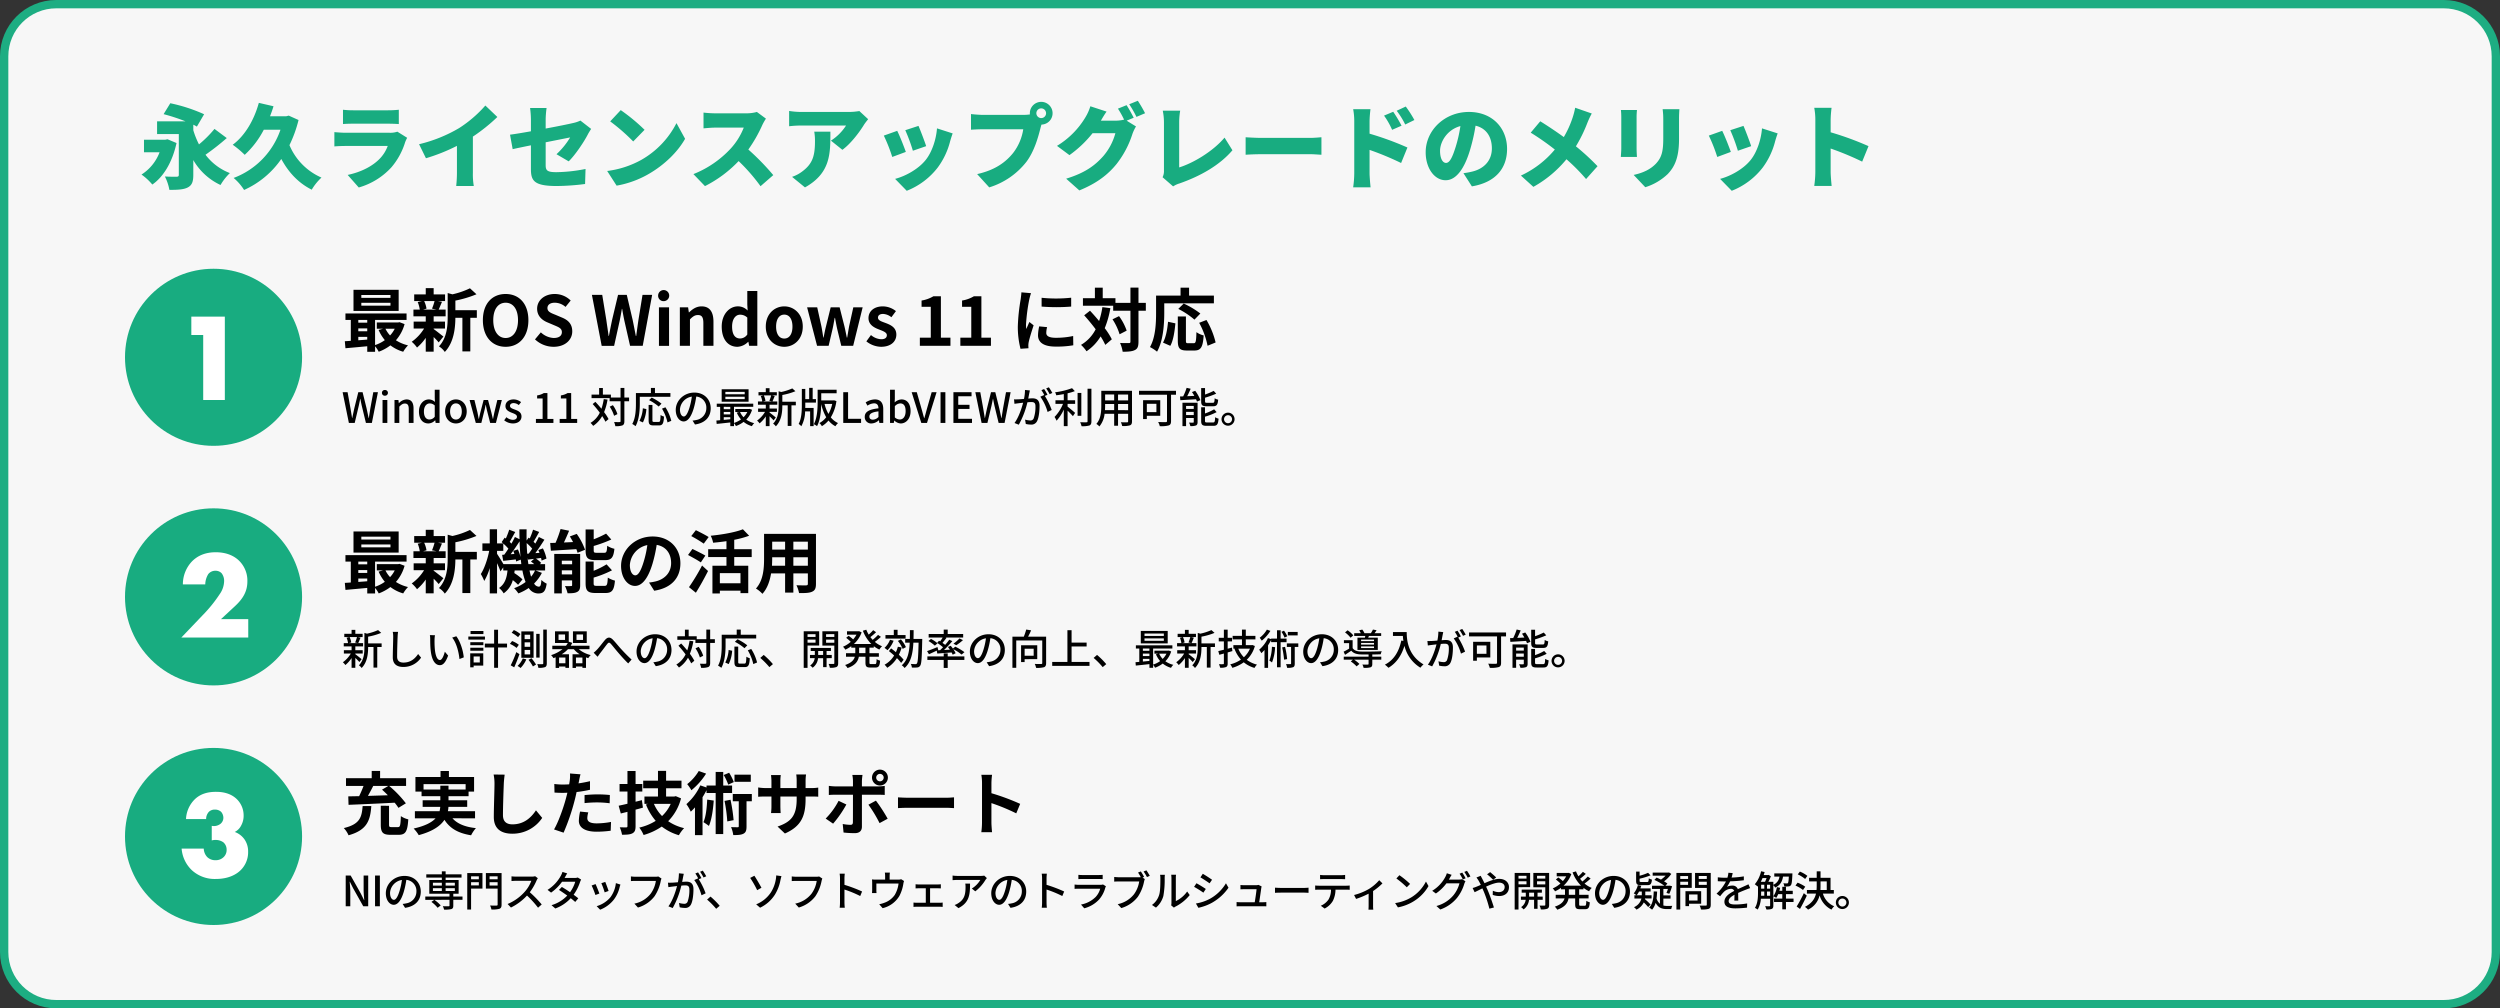 <svg xmlns="http://www.w3.org/2000/svg" width="1200" height="484" viewBox="0 0 1200 484">
  <rect x="0" y="0" width="1200" height="484" fill="#333333" stroke="none"/>
  <g id="グループ_317" data-name="グループ 317" transform="translate(-4305 -2724)">
    <g id="パス_14" data-name="パス 14" transform="translate(4305 2724)" fill="#f7f7f7">
      <path d="M 1173 482 L 27 482 C 23.624 482 20.35 481.339 17.27 480.036 C 14.293 478.777 11.619 476.974 9.322 474.678 C 7.026 472.381 5.223 469.707 3.964 466.73 C 2.661 463.65 2 460.376 2 457 L 2 27 C 2 23.624 2.661 20.35 3.964 17.27 C 5.223 14.293 7.026 11.619 9.322 9.322 C 11.619 7.026 14.293 5.223 17.27 3.964 C 20.35 2.661 23.624 2 27 2 L 1173 2 C 1176.376 2 1179.65 2.661 1182.73 3.964 C 1185.707 5.223 1188.381 7.026 1190.678 9.322 C 1192.974 11.619 1194.777 14.293 1196.036 17.27 C 1197.339 20.35 1198 23.624 1198 27 L 1198 457 C 1198 460.376 1197.339 463.65 1196.036 466.73 C 1194.777 469.707 1192.974 472.381 1190.678 474.678 C 1188.381 476.974 1185.707 478.777 1182.73 480.036 C 1179.65 481.339 1176.376 482 1173 482 Z" stroke="none"/>
      <path d="M 27 4 C 23.893 4 20.882 4.608 18.049 5.806 C 15.31 6.964 12.85 8.623 10.737 10.737 C 8.623 12.85 6.964 15.31 5.806 18.049 C 4.608 20.882 4 23.893 4 27 L 4 457 C 4 460.107 4.608 463.118 5.806 465.951 C 6.964 468.69 8.623 471.15 10.737 473.263 C 12.85 475.377 15.31 477.036 18.049 478.194 C 20.882 479.392 23.893 480 27 480 L 1173 480 C 1176.107 480 1179.118 479.392 1181.951 478.194 C 1184.69 477.036 1187.15 475.377 1189.263 473.263 C 1191.377 471.15 1193.036 468.69 1194.194 465.951 C 1195.392 463.118 1196 460.107 1196 457 L 1196 27 C 1196 23.893 1195.392 20.882 1194.194 18.049 C 1193.036 15.31 1191.377 12.85 1189.263 10.737 C 1187.15 8.623 1184.69 6.964 1181.951 5.806 C 1179.118 4.608 1176.107 4 1173 4 L 27 4 M 27 0 L 1173 0 C 1187.912 0 1200 12.088 1200 27 L 1200 457 C 1200 471.912 1187.912 484 1173 484 L 27 484 C 12.088 484 0 471.912 0 457 L 0 27 C 0 12.088 12.088 0 27 0 Z" stroke="none" fill="#1dad82"/>
    </g>
    <path id="パス_1943" data-name="パス 1943" d="M13.42,30.848l-1.1.22H2.112V37.1h7.48A21.782,21.782,0,0,1,.924,47.788a27,27,0,0,1,5.192,4.8c5.28-3.652,9.592-10.648,11.616-19.932Zm22.528-4.972a53.932,53.932,0,0,1-7.436,7.436,40.835,40.835,0,0,1-2.728-6.82v-2.64a15.136,15.136,0,0,1,1.716.924l3.476-5.94a78.1,78.1,0,0,0-16.236-5.28l-3.212,5.236A90.612,90.612,0,0,1,22,22.224H8.4V28.34H18.832V47.876c0,.7-.264.924-1.056.968-.792,0-3.652,0-5.632-.132A23.046,23.046,0,0,1,14.3,55.136c3.784,0,6.6-.088,8.712-1.1,2.112-1.056,2.772-2.772,2.772-6.028V40.836A29.492,29.492,0,0,0,38.852,52.8a26.055,26.055,0,0,1,4.488-5.72,26.535,26.535,0,0,1-11.7-8.8,118.745,118.745,0,0,0,10.208-8.008Zm35.64-6.38L70.4,19.8H62.612c.616-1.584,1.188-3.168,1.672-4.8l-7.04-1.628c-2.288,8.272-6.688,15.8-12.54,20.108a45.26,45.26,0,0,1,5.764,4.84A43.712,43.712,0,0,0,59.62,26.272h8.008A37.817,37.817,0,0,1,45.144,49.416,24.882,24.882,0,0,1,50.16,55.18,43.054,43.054,0,0,0,68.024,40.308c3.476,6.424,8.184,11.528,14.608,14.74A26.01,26.01,0,0,1,87.3,49.24,29.36,29.36,0,0,1,71.94,33.664,59.906,59.906,0,0,0,76.3,21.608ZM97.636,16.68v6.864c1.32-.132,3.432-.176,4.928-.176h16.588c1.672,0,4.048.088,5.28.176V16.68a49.389,49.389,0,0,1-5.192.264H102.564A42.183,42.183,0,0,1,97.636,16.68Zm30.8,13.464L123.728,27.2a10.25,10.25,0,0,1-3.7.528H99.088c-1.5,0-3.564-.132-5.588-.308V34.28c1.98-.176,4.488-.22,5.588-.22h20.02a17.276,17.276,0,0,1-4.092,6.38c-3.168,3.168-8.272,6.072-15.136,7.524l5.324,6.028a33.7,33.7,0,0,0,15.708-9.724,33.941,33.941,0,0,0,6.556-12.012A17.087,17.087,0,0,1,128.436,30.144Zm5.72,3.08,3.3,6.732a87.369,87.369,0,0,0,14.872-5.94V46.908a59.4,59.4,0,0,1-.352,6.38h8.448a32.86,32.86,0,0,1-.44-6.38V29.572a84.678,84.678,0,0,0,11.748-9.416l-5.764-5.5A59.175,59.175,0,0,1,153.384,25.48,69.737,69.737,0,0,1,134.156,33.224Zm53.68,11.792c0,5.72,1.408,8.272,12.452,8.272a113.337,113.337,0,0,0,13.552-.968l.22-7.216a75.671,75.671,0,0,1-13.992,1.54c-4.576,0-5.148-.924-5.148-3.52V32.3c5.324-1.056,10.164-2.024,11.748-2.332a36.116,36.116,0,0,1-6.556,8.052l5.852,3.432c2.948-2.816,7.26-9.152,9.152-12.848.44-.88,1.188-2.024,1.628-2.728l-5.148-4a15.347,15.347,0,0,1-3.564,1.188c-2.024.484-7.392,1.584-13.112,2.64V21.476a44.341,44.341,0,0,1,.44-5.632h-7.92a45.247,45.247,0,0,1,.4,5.632V27.02c-4.18.748-7.92,1.364-10.032,1.628L179.08,35.6c1.892-.44,5.1-1.1,8.756-1.848Zm43.12-28.16-5.06,5.412A91.708,91.708,0,0,1,236.94,31.9l5.456-5.588A88.776,88.776,0,0,0,230.956,16.856Zm-6.512,29.216,4.532,7.04A46.953,46.953,0,0,0,244.728,47.3c7.348-4.312,13.6-10.428,17.116-16.676L257.708,23.1A42.517,42.517,0,0,1,240.9,40.7,45.279,45.279,0,0,1,224.444,46.072Zm76.208-25.124L296.3,17.736a18.615,18.615,0,0,1-5.28.66h-14.7a52.229,52.229,0,0,1-5.632-.352v7.568c1.232-.088,3.652-.352,5.632-.352H290a32.266,32.266,0,0,1-6.16,9.944,49.064,49.064,0,0,1-18,12.364l5.544,5.764A58.956,58.956,0,0,0,287.54,41.32a87.359,87.359,0,0,1,10.516,12.056l6.116-5.324A117.225,117.225,0,0,0,292.2,35.776a68.2,68.2,0,0,0,6.644-11.616A24.654,24.654,0,0,1,300.652,20.948Zm49.06.264L345.488,17.3a30.389,30.389,0,0,1-5.28.44H317.372a38.259,38.259,0,0,1-5.588-.484V24.6a52.839,52.839,0,0,1,5.588-.352h21.736a23.91,23.91,0,0,1-7.26,7.26l5.5,4.4c3.96-2.86,8.14-8.36,10.384-12.056C348.172,23.148,349.184,21.872,349.712,21.212ZM331.584,27.2H323.84a25.058,25.058,0,0,1,.352,4.4c0,7.172-1.1,10.912-5.984,14.608a17.088,17.088,0,0,1-5.016,2.684l6.2,5.06C331.8,47.04,331.584,37.536,331.584,27.2Zm42.284-2.772-6.336,2.068a82.819,82.819,0,0,1,3.652,9.856l6.38-2.2C376.9,32.08,374.748,26.36,373.868,24.424Zm16.412,3.608-7.524-2.42c-.4,5.456-2.464,11.44-5.368,15.092-3.652,4.62-10.076,7.964-14.74,9.152l5.588,5.72a34.865,34.865,0,0,0,14.916-11.22,36.083,36.083,0,0,0,5.9-12.5C389.356,30.8,389.664,29.748,390.28,28.032ZM363.66,26.8l-6.424,2.288a80.092,80.092,0,0,1,4.048,10.252l6.512-2.42C366.916,34.368,364.892,29.264,363.66,26.8Zm66.792-8.448a2.332,2.332,0,1,1,2.332,2.332A2.347,2.347,0,0,1,430.452,18.352Zm-3.124,0a2.324,2.324,0,0,0,.044.572,22.933,22.933,0,0,1-3.168.22H404.8c-1.452,0-4.356-.22-5.72-.4v7.524c1.144-.088,3.564-.22,5.72-.22h19.36A24.718,24.718,0,0,1,419.32,37.4c-3.476,4.312-8.448,8.184-17.292,10.164l5.808,6.38a36.082,36.082,0,0,0,17.908-12.364c3.784-5.1,5.588-11.792,6.644-15.928.132-.528.308-1.188.528-1.848a5.457,5.457,0,1,0-5.588-5.456Zm46.42-3.872-4.136,1.672a43.209,43.209,0,0,1,2.948,5.28,17.008,17.008,0,0,1-4.048.484h-7.084c.66-1.144,1.716-2.948,2.728-4.356l-7.788-2.552a22.946,22.946,0,0,1-2.332,5.236,39.916,39.916,0,0,1-13.684,13.772l5.984,4.444a54.553,54.553,0,0,0,11.088-10.516H468.38a28.187,28.187,0,0,1-5.808,11c-3.74,4.18-8.316,7.92-17.82,10.824l6.336,5.632c8.272-3.388,13.6-7.436,17.864-12.672A46.122,46.122,0,0,0,476.564,28.3a19.683,19.683,0,0,1,1.716-3.608l-4.488-2.772,3.388-1.408C476.388,18.968,474.848,16.108,473.748,14.48Zm5.412-2.112-4.136,1.672a49.079,49.079,0,0,1,3.476,6.072l4.136-1.76A62.8,62.8,0,0,0,479.16,12.368Zm11.88,36.7,5.06,4.4a11.44,11.44,0,0,1,3.036-1.408c10.032-3.52,19.228-8.668,25.432-15.928l-3.784-6.072c-5.72,6.776-15.312,12.32-21.78,14.3V22.664a34.552,34.552,0,0,1,.484-5.544h-8.36a29.041,29.041,0,0,1,.572,5.544V45.808A6.637,6.637,0,0,1,491.04,49.064ZM530.9,29.88v8.4c1.8-.132,5.1-.264,7.612-.264H561.88c1.8,0,4.268.22,5.412.264v-8.4c-1.276.088-3.432.308-5.412.308H538.516C536.36,30.188,532.664,30.012,530.9,29.88Zm70.84-12.232-4.4,1.848a35.9,35.9,0,0,1,3.872,6.82l4.532-1.98A67.112,67.112,0,0,0,601.744,17.648Zm6.028-2.508-4.356,2.024a38.62,38.62,0,0,1,4.092,6.6l4.4-2.156A55.035,55.035,0,0,0,607.772,15.14ZM583.044,47.26a49.4,49.4,0,0,1-.528,6.644h8.36c-.22-1.98-.484-5.456-.484-6.644V35.952a137.227,137.227,0,0,1,15.136,6.292l3.036-7.436a145.47,145.47,0,0,0-18.172-6.644V22.136a52.32,52.32,0,0,1,.44-5.72h-8.316a30.739,30.739,0,0,1,.528,5.72Zm73.348-11.792c0-9.988-7.084-17.732-18.3-17.732-11.748,0-20.768,8.888-20.768,19.36,0,7.524,4.136,13.42,9.592,13.42,5.192,0,9.152-5.9,11.748-14.7a87.562,87.562,0,0,0,2.6-11.484c5.06,1.188,7.832,5.236,7.832,10.912,0,5.808-3.74,9.724-9.328,11.088a33.481,33.481,0,0,1-4.312.792l4.048,6.336C650.936,51.528,656.392,44.752,656.392,35.468Zm-32.164.924c0-4.18,3.256-10.12,9.768-11.88a65.314,65.314,0,0,1-2.244,9.9c-1.584,5.1-2.9,7.788-4.664,7.788C625.548,42.2,624.228,40.22,624.228,36.392Zm72.82-17.908-7.964-2.772A35.366,35.366,0,0,1,687.94,20.2a47.36,47.36,0,0,1-4.312,9.592c-3.608-2.6-7.92-5.5-11.308-7.568l-4.576,5.456a120.715,120.715,0,0,1,11.572,8.1,46.716,46.716,0,0,1-16.28,12.5l5.984,5.412A55.166,55.166,0,0,0,684.9,40.44a91.5,91.5,0,0,1,9.416,9.5l5.5-6.16a112.266,112.266,0,0,0-10.384-9.548,70.084,70.084,0,0,0,5.544-11.352A39.606,39.606,0,0,1,697.048,18.484Zm42.064-2.068H731.06a34.8,34.8,0,0,1,.308,4.752v9.108c0,6.072-.616,9.2-3.564,12.32-2.64,2.728-6.072,4.356-10.648,5.368l5.588,5.9a27.488,27.488,0,0,0,10.78-6.336c3.344-3.52,5.412-7.92,5.412-16.764V21.168C738.936,19.232,739.024,17.736,739.112,16.416Zm-20.372.4h-7.7a33.982,33.982,0,0,1,.176,3.476V35.2c0,1.364-.176,3.256-.22,4.136h7.744c-.088-1.144-.176-2.992-.176-4.092V20.288C718.564,18.7,718.652,17.912,718.74,16.812Zm51.128,7.612-6.336,2.068a82.83,82.83,0,0,1,3.652,9.856l6.38-2.2C772.9,32.08,770.748,26.36,769.868,24.424Zm16.412,3.608-7.524-2.42c-.4,5.456-2.464,11.44-5.368,15.092-3.652,4.62-10.076,7.964-14.74,9.152l5.588,5.72a34.865,34.865,0,0,0,14.916-11.22,36.083,36.083,0,0,0,5.9-12.5C785.356,30.8,785.664,29.748,786.28,28.032ZM759.66,26.8l-6.424,2.288a80.092,80.092,0,0,1,4.048,10.252l6.512-2.42C762.916,34.368,760.892,29.264,759.66,26.8Zm44.7,19.8a49.4,49.4,0,0,1-.528,6.644h8.36c-.22-1.98-.484-5.456-.484-6.644V35.292a137.226,137.226,0,0,1,15.136,6.292l3.036-7.436A145.47,145.47,0,0,0,811.712,27.5V21.476a52.32,52.32,0,0,1,.44-5.72h-8.316a30.739,30.739,0,0,1,.528,5.72Z" transform="translate(4372 2760)" fill="#18ac80"/>
    <path id="パス_1945" data-name="パス 1945" d="M3.46,23h2.8L8.2,14.82c.24-1.16.48-2.26.7-3.38h.08c.2,1.12.42,2.22.68,3.38L11.64,23H14.5L17.4,8.26H15.18l-1.4,7.68c-.24,1.54-.5,3.12-.74,4.72h-.1c-.34-1.6-.66-3.18-1-4.72l-1.9-7.68H7.98l-1.9,7.68c-.34,1.56-.68,3.14-1,4.72H5c-.26-1.58-.52-3.16-.78-4.72L2.84,8.26H.46Zm16.16,0h2.3V12h-2.3ZM20.76,9.94a1.372,1.372,0,1,0,0-2.74,1.318,1.318,0,0,0-1.42,1.36A1.323,1.323,0,0,0,20.76,9.94ZM25.36,23h2.3V15.2c.96-.98,1.66-1.5,2.68-1.5,1.3,0,1.86.76,1.86,2.66V23h2.3V16.08c0-2.8-1.04-4.36-3.38-4.36a5.242,5.242,0,0,0-3.64,1.8h-.06L27.24,12H25.36Zm16.28.26a4.61,4.61,0,0,0,3.2-1.5h.08L45.1,23h1.88V7.06h-2.3v4.08l.1,1.82a4.244,4.244,0,0,0-2.96-1.24c-2.46,0-4.72,2.22-4.72,5.78C37.1,21.16,38.88,23.26,41.64,23.26Zm.54-1.9c-1.72,0-2.7-1.38-2.7-3.88,0-2.38,1.24-3.84,2.78-3.84a3.45,3.45,0,0,1,2.42,1v5.38A3.233,3.233,0,0,1,42.18,21.36Zm12.66,1.9c2.72,0,5.18-2.1,5.18-5.76s-2.46-5.78-5.18-5.78-5.18,2.12-5.18,5.78S52.12,23.26,54.84,23.26Zm0-1.88c-1.72,0-2.8-1.54-2.8-3.88,0-2.32,1.08-3.88,2.8-3.88,1.74,0,2.82,1.56,2.82,3.88C57.66,19.84,56.58,21.38,54.84,21.38ZM64.38,23h2.66l1.34-5.42c.28-1.04.48-2.06.7-3.2h.1c.24,1.14.44,2.14.7,3.18L71.28,23h2.76l2.84-11H74.72L73.3,17.94c-.24,1.08-.42,2.08-.64,3.14h-.08c-.26-1.06-.48-2.06-.74-3.14L70.26,12H68.14l-1.56,5.94c-.26,1.06-.48,2.08-.72,3.14h-.08c-.2-1.06-.38-2.06-.6-3.14L63.72,12H61.4Zm17.76.26c2.72,0,4.18-1.5,4.18-3.34,0-2.08-1.7-2.76-3.24-3.34-1.2-.44-2.28-.8-2.28-1.74,0-.76.56-1.36,1.78-1.36a4.11,4.11,0,0,1,2.44.96l1.08-1.42a5.732,5.732,0,0,0-3.56-1.3c-2.44,0-3.92,1.38-3.92,3.22,0,1.86,1.62,2.64,3.1,3.2,1.18.46,2.42.9,2.42,1.9,0,.84-.62,1.48-1.94,1.48a4.985,4.985,0,0,1-3.12-1.26L78,21.74A6.812,6.812,0,0,0,82.14,23.26ZM93.24,23h8.4V21.1H98.76V8.68H97.02a8.666,8.666,0,0,1-3.2,1.12v1.46h2.64V21.1H93.24Zm11.4,0h8.4V21.1h-2.88V8.68h-1.74a8.666,8.666,0,0,1-3.2,1.12v1.46h2.64V21.1h-3.22ZM125.8,11.56a26.773,26.773,0,0,1-1.1,4.64c-.96-1.16-1.96-2.32-2.92-3.32l-1.3,1.06a51.976,51.976,0,0,1,3.42,4.16,11.639,11.639,0,0,1-4.44,4.88,10.309,10.309,0,0,1,1.26,1.44,13.528,13.528,0,0,0,4.32-4.7,20.2,20.2,0,0,1,1.56,2.7l1.5-1.26a24.448,24.448,0,0,0-2.14-3.34,27.115,27.115,0,0,0,1.66-6.02Zm12.16-.74H135.7V6.22h-1.84v4.6h-4.62V9.4h-3.86V6.24h-1.8V9.4h-3.64v1.72h8.68v1.5h5.24v9.54c0,.34-.14.44-.48.44-.34.02-1.42.02-2.62-.02a8.6,8.6,0,0,1,.6,1.98,9.445,9.445,0,0,0,3.44-.38c.64-.34.9-.88.9-2.02V12.62h2.26Zm-5.6,7.96a15.039,15.039,0,0,0-2.18-4.3l-1.52.72a16.651,16.651,0,0,1,2.1,4.38Zm10.74-8.32h14.7V8.66h-7.42V6.22h-1.94V8.66h-7.2v5.08c0,2.86-.14,6.92-1.76,9.76a9.48,9.48,0,0,1,1.58,1.06c1.74-3.06,2.04-7.7,2.04-10.82Zm10.42,3.3a24.891,24.891,0,0,0-4.7-2.92l-1.26,1.22a24.662,24.662,0,0,1,4.62,3.08Zm-8.92,9a17.316,17.316,0,0,0,1.66-6.4l-1.7-.38a15.112,15.112,0,0,1-1.62,6.04Zm5.38-.24c-.68,0-.82-.12-.82-.82V14.36h-1.82V21.7c0,1.9.48,2.5,2.36,2.5h2.6c1.76,0,2.24-.92,2.42-4.24a5.852,5.852,0,0,1-1.64-.76c-.1,2.82-.2,3.32-.92,3.32Zm3.78-6.36a22.05,22.05,0,0,1,2.64,6.6l1.82-.76a21.374,21.374,0,0,0-2.82-6.5Zm23.38-.18c0-4.18-3.04-7.54-7.84-7.54-5.02,0-8.94,3.84-8.94,8.32,0,3.34,1.82,5.54,3.8,5.54s3.64-2.26,4.84-6.34a39.824,39.824,0,0,0,1.2-5.62,5.317,5.317,0,0,1,4.84,5.58,5.752,5.752,0,0,1-4.84,5.68,12.361,12.361,0,0,1-1.78.28l1.18,1.88C174.46,23.06,177.14,20.18,177.14,15.98Zm-14.76.58a6.686,6.686,0,0,1,5.7-6.18,31.84,31.84,0,0,1-1.1,5.16c-.92,3.08-1.86,4.38-2.76,4.38C163.36,19.92,162.38,18.86,162.38,16.56Zm31.08-7.32h-9.28V8.1h9.28Zm0,2.34h-9.28V10.42h9.28Zm1.86-4.74H182.4v5.98h12.92Zm-.6,10.92a9.425,9.425,0,0,1-1.82,2.52,8.815,8.815,0,0,1-1.68-2.52ZM183.4,21.54v-1.3h3.14v1Zm0-3.82h3.14V18.9H183.4Zm3.14-2.44V16.4H183.4V15.28Zm9.3.98-.32.06h-6.58v1.44h1.8l-1.08.3a12.253,12.253,0,0,0,2.02,3.26A11.51,11.51,0,0,1,188.32,23V15.28h9.24V13.76H180.04v1.52h1.64V21.7c-.66.06-1.28.12-1.82.16l.14,1.62c1.82-.18,4.18-.44,6.54-.7v1.78h1.78V23.14a5.825,5.825,0,0,1,.92,1.36,13.813,13.813,0,0,0,3.7-2,11.081,11.081,0,0,0,3.98,2.06,5.511,5.511,0,0,1,1.1-1.44,11.113,11.113,0,0,1-3.82-1.72,11.362,11.362,0,0,0,2.78-4.7Zm10.34-6.48a19.262,19.262,0,0,1-.9,2.62l1.38.3h-4.4l1.16-.3a9.252,9.252,0,0,0-.8-2.62ZM208.4,20.4c-.46-.38-2.3-1.88-3.02-2.38v-.34h3.54V16.1h-3.54V14.28h3.72V12.7h-2.34c.34-.68.72-1.66,1.1-2.6l-1.4-.32h2.42V8.24h-3.5V6.34h-1.8v1.9h-3.5V9.78h2.46l-1.36.34a9.586,9.586,0,0,1,.7,2.58h-2.06v1.58h3.76V16.1h-3.7v1.58h3.34a13.666,13.666,0,0,1-3.82,4.2,7.664,7.664,0,0,1,1.2,1.34,15.045,15.045,0,0,0,2.98-3.36v4.68h1.8V19.8c.74.7,1.54,1.5,1.94,1.98Zm9.6-7.56h-6.48V9.6a30.48,30.48,0,0,0,6.28-1.82l-1.5-1.34a26.416,26.416,0,0,1-5.32,1.72l-1.24-.36v6.92c0,2.76-.24,6.18-2.66,8.64a4.482,4.482,0,0,1,1.32,1.28c2.76-2.78,3.12-6.94,3.12-9.9v-.18h2.58v9.9h1.8v-9.9H218Zm4.54.4h5.12V11.58h-1.58V6.18H224.4v5.4h-1.86V6.68h-1.66v7.76c0,2.94-.18,6.58-1.52,9.04a6.95,6.95,0,0,1,1.28,1.12,15.389,15.389,0,0,0,1.82-7.12h2.4v7.06h1.68V15.82h-4.02c.02-.46.02-.92.02-1.38Zm12.92.66a17.336,17.336,0,0,1-1.8,4.78,18.194,18.194,0,0,1-1.88-4.78Zm.86-1.76-.3.06H230.2V8.78h7.38V7.08h-9.12v5.74c0,3.18-.14,7.64-1.82,10.8a7.3,7.3,0,0,1,1.54.92c1.58-2.96,1.94-7.3,2-10.6a22.613,22.613,0,0,0,2.4,6.34,10.174,10.174,0,0,1-3.26,2.78,5.758,5.758,0,0,1,1.18,1.5,12.37,12.37,0,0,0,3.18-2.72A10.526,10.526,0,0,0,237,24.6a6.628,6.628,0,0,1,1.26-1.52,10.091,10.091,0,0,1-3.48-2.74,20.217,20.217,0,0,0,2.7-7.84ZM240.76,23h8.56V21.04h-6.24V8.26h-2.32Zm13.56.26a5.468,5.468,0,0,0,3.5-1.52h.08l.18,1.26h1.88V16.38c0-2.92-1.26-4.66-4-4.66a8.425,8.425,0,0,0-4.44,1.44l.86,1.56a6.049,6.049,0,0,1,3.18-1.12c1.62,0,2.08,1.12,2.1,2.4-4.58.5-6.58,1.72-6.58,4.08A3.039,3.039,0,0,0,254.32,23.26Zm.7-1.82c-.98,0-1.72-.44-1.72-1.52,0-1.24,1.1-2.08,4.36-2.46v2.7A3.878,3.878,0,0,1,255.02,21.44Zm13.32,1.82c2.48,0,4.74-2.16,4.74-5.94,0-3.38-1.58-5.6-4.36-5.6a5.25,5.25,0,0,0-3.28,1.44l.08-1.88V7.06h-2.3V23h1.8l.22-1.14h.06A4.663,4.663,0,0,0,268.34,23.26Zm-.44-1.9a3.644,3.644,0,0,1-2.38-1V14.98a3.751,3.751,0,0,1,2.6-1.34c1.84,0,2.58,1.42,2.58,3.72C270.7,19.94,269.5,21.36,267.9,21.36ZM278.22,23h2.74l4.6-14.74H283.2l-2.18,7.64c-.48,1.68-.82,3.12-1.34,4.82h-.1c-.5-1.7-.84-3.14-1.34-4.82l-2.18-7.64H273.6Zm9.24,0h2.32V8.26h-2.32Zm6.18,0h8.92V21.04h-6.6V16.28h5.4V14.32h-5.4v-4.1h6.38V8.26h-8.7Zm13.52,0h2.8l1.94-8.18c.24-1.16.48-2.26.7-3.38h.08c.2,1.12.42,2.22.68,3.38L315.34,23h2.86l2.9-14.74h-2.22l-1.4,7.68c-.24,1.54-.5,3.12-.74,4.72h-.1c-.34-1.6-.66-3.18-1-4.72l-1.9-7.68h-2.06l-1.9,7.68c-.34,1.56-.68,3.14-1,4.72h-.08c-.26-1.58-.52-3.16-.78-4.72l-1.38-7.68h-2.38ZM330.34,7.42,328,7.18a22.455,22.455,0,0,1-.48,4.3c-1.12.1-2.2.18-2.84.2-.68.02-1.28.04-1.94,0l.2,2.16c.54-.1,1.48-.22,1.98-.28.46-.06,1.28-.16,2.18-.26-.7,2.72-2.14,7.04-4.14,9.74l2.06.82a41.76,41.76,0,0,0,4.14-10.76c.74-.08,1.4-.12,1.82-.12,1.26,0,2.04.3,2.04,2.02a16.484,16.484,0,0,1-.88,5.88,1.607,1.607,0,0,1-1.64.94,10.563,10.563,0,0,1-2.46-.4l.34,2.08a11.062,11.062,0,0,0,2.38.3,2.988,2.988,0,0,0,3.08-1.76c.84-1.68,1.14-4.9,1.14-7.26,0-2.8-1.48-3.58-3.4-3.58-.46,0-1.2.04-2.02.12.18-.94.36-1.9.48-2.52C330.14,8.36,330.24,7.84,330.34,7.42Zm9.12-1.52-1.3.54a20.191,20.191,0,0,1,1.66,2.76l1.3-.58A31.038,31.038,0,0,0,339.46,5.9Zm-2.28.84-1.3.54a18.122,18.122,0,0,1,1.42,2.44c-.02-.04-.06-.08-.08-.12l-1.86.82a23.081,23.081,0,0,1,3.48,7.32l1.98-.94a34.986,34.986,0,0,0-3.3-6.76l1.28-.54A29.3,29.3,0,0,0,337.18,6.74Zm11.26,2.04a24.958,24.958,0,0,0,3.48-1.04l-1.34-1.42a37.316,37.316,0,0,1-8.14,1.98A5.516,5.516,0,0,1,343,9.74c1.16-.14,2.4-.34,3.62-.58v2.98h-4v1.72h3.62a19.687,19.687,0,0,1-4.06,6.28,12.038,12.038,0,0,1,.98,1.8,20.7,20.7,0,0,0,3.46-5.34v7.94h1.82V17.12c.94.9,2,2,2.56,2.64l1.06-1.58c-.54-.48-2.64-2.28-3.62-3V13.86h3.62V12.14h-3.62Zm6.6-.18h-1.8v11h1.8Zm2.98-2V22.22c0,.36-.14.48-.52.48-.4.02-1.66.02-3.02-.04a8.417,8.417,0,0,1,.66,1.92,12.159,12.159,0,0,0,3.76-.34c.7-.32.98-.86.98-2.02V6.6Zm14.64,10.28V13.92h4.84v2.96Zm-6.28,0c.06-.74.08-1.48.08-2.16v-.8h4.34v2.96Zm4.42-7.52v2.82h-4.34V9.36Zm6.7,2.82h-4.84V9.36h4.84Zm1.86-4.6H364.62V14.7c0,2.82-.2,6.36-2.38,8.78a6.156,6.156,0,0,1,1.46,1.22,11.472,11.472,0,0,0,2.5-6.06h4.6v5.72h1.86V18.64h4.84v3.58c0,.38-.14.5-.5.5-.38,0-1.7.02-2.98-.04a7.685,7.685,0,0,1,.62,1.8,10.948,10.948,0,0,0,3.74-.32c.72-.28.98-.84.98-1.92Zm11.72,6.26v4h-4.6v-4Zm1.84,5.76V12.08h-8.24v9.08h1.8V19.6Zm7.56-12H382.72V9.46h13.44v12.6c0,.42-.14.54-.58.56-.48,0-2.14.02-3.66-.06a8.273,8.273,0,0,1,.78,2,13.572,13.572,0,0,0,4.26-.36c.84-.28,1.14-.9,1.14-2.1V9.46h2.38Zm17.8,7.4c1.7,0,2.24-.66,2.44-3.16a4.794,4.794,0,0,1-1.68-.68c-.08,1.86-.2,2.18-.92,2.18H415.4c-.84,0-.98-.12-.98-.78V10.9a44.088,44.088,0,0,0,5.36-1.94l-1.2-1.34a32.97,32.97,0,0,1-4.16,1.76V6.26h-1.86v6.32c0,1.9.52,2.42,2.62,2.42Zm-12.96,4.22V17.7H409v1.52ZM409,14.86v1.42h-3.68V14.86Zm1.84-1.56h-7.26V24.54h1.74v-3.9H409v1.9c0,.24-.06.32-.32.32-.28.02-1.1.02-1.94-.02a7.145,7.145,0,0,1,.62,1.68,7.148,7.148,0,0,0,2.72-.3c.58-.3.76-.78.76-1.66Zm-2.7-5.12a20.526,20.526,0,0,1,1.14,1.84l-3.42.16c.56-1.1,1.16-2.38,1.66-3.58l-1.94-.44a26.7,26.7,0,0,1-1.66,4.1c-.56.02-1.06.04-1.52.06l.16,1.78c2.04-.12,4.8-.3,7.54-.46.18.42.34.8.44,1.12l1.66-.68a18.29,18.29,0,0,0-2.5-4.5Zm7.3,14.6c-.88,0-1.04-.12-1.04-.8V20a28.2,28.2,0,0,0,5.58-2.18l-1.2-1.36a22.562,22.562,0,0,1-4.38,2V15.5h-1.84V22c0,1.86.54,2.4,2.64,2.4h3.22c1.76,0,2.28-.72,2.5-3.44a6.094,6.094,0,0,1-1.66-.7c-.08,2.14-.22,2.52-1,2.52Zm10.02-4.7a3.13,3.13,0,1,0,0,6.26,3.13,3.13,0,0,0,0-6.26Zm0,5.06a1.92,1.92,0,1,1,1.92-1.92A1.921,1.921,0,0,1,425.46,23.14Z" transform="translate(4469 2904)"/>
    <path id="パス_1944" data-name="パス 1944" d="M23.43,14.966H9.438V13.613H23.43Zm0,3.762H9.438V17.342H23.43ZM27.357,11.1H5.676V21.236H27.357ZM25.476,29.783a13.817,13.817,0,0,1-2.244,3.234,12.776,12.776,0,0,1-2.211-3.234ZM7.986,33.71h4.29V35c-1.452.132-2.9.231-4.29.33Zm0-4.092h4.29V31H7.986Zm4.29-4.059v1.32H7.986v-1.32Zm15.51,1.089-.66.132H16.863v3H19.9l-2.178.594a20.21,20.21,0,0,0,3,4.884,16.942,16.942,0,0,1-4.686,2.376V25.559H31.152v-3.1H1.815v3.1H4.389V35.591c-1.023.1-2.013.132-2.871.2l.3,3.366c2.9-.264,6.666-.594,10.461-.957v2.673h3.762V38.2a14.587,14.587,0,0,1,1.749,2.64,21.5,21.5,0,0,0,5.61-3.069,18.488,18.488,0,0,0,6.138,3.069,16.255,16.255,0,0,1,2.31-3.069,18.449,18.449,0,0,1-5.808-2.442A19.673,19.673,0,0,0,30.2,27.572Zm16.8-10.131a24.666,24.666,0,0,1-1.221,3.63l2.178.462H39.072l1.65-.462a13.012,13.012,0,0,0-1.122-3.63Zm-.429,13.167H49.6v-3.3H44.154V23.843H49.9V20.609H46.563c.462-.99.99-2.31,1.584-3.729l-1.914-.363h3.4v-3.2H44.154v-3H40.359v3H34.815v3.2h3.7l-2.013.462a15.288,15.288,0,0,1,.99,3.63H34.452v3.234h5.907v2.541H34.551v3.3h5.016a21.651,21.651,0,0,1-5.94,6.369,14.5,14.5,0,0,1,2.541,2.772,23.31,23.31,0,0,0,4.191-4.653v6.633h3.795V33.776a30.883,30.883,0,0,1,2.409,2.574l2.277-2.805c-.759-.594-3.5-2.772-4.686-3.6Zm20.724-8.778h-10.3v-4.62A53.477,53.477,0,0,0,64.713,13.25l-3.135-2.871a38.84,38.84,0,0,1-8.415,2.9l-2.277-.627V24.074c0,4.554-.4,10.164-4.191,14.19A9.043,9.043,0,0,1,49.5,40.937c4.356-4.521,5.049-11.484,5.082-16.4h3.366V40.673h3.8V24.536h3.135ZM78.705,38.462c6.468,0,10.923-4.851,10.923-12.771S85.173,13.118,78.705,13.118s-10.923,4.62-10.923,12.573C67.782,33.611,72.237,38.462,78.705,38.462Zm0-4.224c-3.63,0-5.94-3.333-5.94-8.547,0-5.247,2.31-8.382,5.94-8.382s5.94,3.135,5.94,8.382C84.645,30.9,82.335,34.238,78.705,34.238Zm23,4.224c5.643,0,8.976-3.4,8.976-7.392,0-3.531-1.947-5.412-4.917-6.633l-3.2-1.353c-2.079-.825-3.795-1.452-3.795-3.2,0-1.617,1.353-2.574,3.5-2.574a7.79,7.79,0,0,1,5.181,2.013l2.475-3.069a10.837,10.837,0,0,0-7.656-3.135c-4.95,0-8.448,3.069-8.448,7.062,0,3.564,2.475,5.544,4.95,6.567l3.267,1.386c2.178.924,3.663,1.485,3.663,3.3,0,1.716-1.353,2.8-3.894,2.8a9.608,9.608,0,0,1-6.2-2.706L92.8,34.9A13.013,13.013,0,0,0,101.706,38.462Zm23.1-.462h5.973l2.673-12.078c.4-1.914.726-3.8,1.056-5.676h.132c.3,1.881.66,3.762,1.056,5.676L138.435,38h6.072l4.521-24.453h-4.62l-1.947,11.946c-.363,2.541-.726,5.148-1.089,7.788h-.165c-.528-2.64-1.023-5.28-1.551-7.788l-2.8-11.946H132.66l-2.838,11.946c-.528,2.541-1.056,5.148-1.551,7.788h-.132c-.363-2.64-.759-5.214-1.122-7.788L125.07,13.547h-4.95Zm27.489,0h4.851V19.52h-4.851Zm2.442-21.45a2.662,2.662,0,1,0-2.838-2.673A2.6,2.6,0,0,0,154.737,16.55ZM162.327,38h4.851V25.3c1.353-1.353,2.31-2.079,3.828-2.079,1.815,0,2.607.99,2.607,3.861V38h4.851V26.483c0-4.653-1.716-7.425-5.709-7.425-2.508,0-4.389,1.32-6.006,2.9h-.1l-.363-2.442h-3.96Zm27.654.462a7.665,7.665,0,0,0,5.115-2.376h.132L195.591,38h3.927V11.666H194.7v6.5l.165,2.9a6.361,6.361,0,0,0-4.686-2.013c-3.993,0-7.755,3.7-7.755,9.7C182.424,34.832,185.394,38.462,189.981,38.462Zm1.254-3.993c-2.442,0-3.828-1.914-3.828-5.742,0-3.7,1.749-5.676,3.828-5.676a4.984,4.984,0,0,1,3.465,1.386v8.118A4.2,4.2,0,0,1,191.235,34.469Zm21.219,3.993c4.62,0,8.877-3.564,8.877-9.7s-4.257-9.7-8.877-9.7-8.877,3.564-8.877,9.7S207.834,38.462,212.454,38.462Zm0-3.96c-2.508,0-3.927-2.244-3.927-5.742,0-3.465,1.419-5.742,3.927-5.742s3.927,2.277,3.927,5.742C216.381,32.258,214.962,34.5,212.454,34.5ZM228.195,38h5.544l1.881-8.052c.4-1.716.66-3.432,1.023-5.379h.165c.363,1.947.66,3.63,1.056,5.379L239.811,38h5.709l4.554-18.48h-4.488l-2.013,9.108c-.33,1.815-.594,3.564-.924,5.412h-.165c-.4-1.848-.726-3.6-1.155-5.412l-2.31-9.108h-4.29l-2.244,9.108c-.462,1.782-.792,3.564-1.155,5.412H231.2c-.33-1.848-.561-3.6-.924-5.412l-2.013-9.108H223.41Zm30.69.462c4.818,0,7.359-2.607,7.359-5.841,0-3.432-2.706-4.653-5.148-5.577-1.947-.726-3.663-1.221-3.663-2.574,0-1.056.792-1.782,2.475-1.782a6.879,6.879,0,0,1,3.96,1.584l2.178-2.937a10.243,10.243,0,0,0-6.27-2.277c-4.224,0-6.9,2.343-6.9,5.643,0,3.1,2.607,4.521,4.95,5.412,1.947.759,3.861,1.386,3.861,2.772,0,1.155-.825,1.947-2.673,1.947a8.023,8.023,0,0,1-4.95-2.013l-2.211,3.036A11.722,11.722,0,0,0,258.885,38.462ZM277.53,38h14.685V34.073h-4.587V14.207h-3.6a15.84,15.84,0,0,1-5.676,2.046v3h4.422V34.073H277.53Zm19.437,0h14.685V34.073h-4.587V14.207h-3.6a15.84,15.84,0,0,1-5.676,2.046v3h4.422V34.073h-5.247Zm39.006-23.067v4.224a88.571,88.571,0,0,0,14.19,0V14.9A67.859,67.859,0,0,1,335.973,14.933Zm2.64,14.091-3.8-.363a20.161,20.161,0,0,0-.561,4.29c0,3.4,2.739,5.412,8.415,5.412a46.735,46.735,0,0,0,8.514-.627l-.066-4.455a39.009,39.009,0,0,1-8.283.858c-3.366,0-4.62-.891-4.62-2.343A11.2,11.2,0,0,1,338.613,29.024Zm-7.722-16.3-4.62-.4c-.033,1.056-.231,2.31-.33,3.234a92.017,92.017,0,0,0-1.386,13.068,42.186,42.186,0,0,0,1.287,10.791l3.828-.264c-.033-.462-.066-.99-.066-1.353a9.958,9.958,0,0,1,.165-1.551c.363-1.749,1.452-5.346,2.376-8.085L330.1,26.549c-.462,1.089-.99,2.244-1.485,3.366a15.921,15.921,0,0,1-.132-2.145,87.523,87.523,0,0,1,1.584-12.111C330.2,15.065,330.627,13.415,330.891,12.722Zm34.254,6.7a38.681,38.681,0,0,1-1.584,6.666c-1.452-1.749-2.937-3.432-4.356-4.95l-2.8,2.211c1.815,2.013,3.762,4.356,5.511,6.7a18.321,18.321,0,0,1-7.029,7.491,17.2,17.2,0,0,1,2.64,3.069,22.189,22.189,0,0,0,6.765-7.128,30.81,30.81,0,0,1,2.244,4.059l3.135-2.673a32.692,32.692,0,0,0-3.4-5.346,45.09,45.09,0,0,0,2.706-9.6ZM370,25.262a27.5,27.5,0,0,1,3.4,7.194l3.4-1.749a25.9,25.9,0,0,0-3.663-6.963ZM386,17.375H382.47V10.049h-3.861v7.326h-7.194V15.131H365.31V10.082h-3.762v5.049h-5.742v3.63h14.52v2.376h8.283v14.85c0,.528-.2.693-.792.693-.561,0-2.343.033-4.191-.066a16.169,16.169,0,0,1,1.254,4.224c2.739,0,4.686-.165,5.94-.858,1.254-.627,1.65-1.782,1.65-3.993V21.137H386Zm8.844.231h23.826V13.877H406.758v-3.8h-4.092v3.8H390.918v8.316c0,4.752-.231,11.682-2.937,16.4a18.227,18.227,0,0,1,3.4,2.211c2.97-5.148,3.465-13.3,3.465-18.612ZM412.17,22.49a41.562,41.562,0,0,0-7.986-4.785l-2.607,2.574a38.069,38.069,0,0,1,7.755,5.148ZM397.749,38c1.485-2.64,2.079-7,2.442-10.791l-3.531-.759c-.33,3.663-1.023,7.491-2.409,10Zm8.547-1.254c-.924,0-1.056-.165-1.056-1.353V23.909h-3.894V35.426c0,3.663.825,4.818,4.323,4.818h3.663c3.069,0,4.059-1.584,4.422-7.227a10.329,10.329,0,0,1-3.465-1.584c-.132,4.554-.33,5.313-1.32,5.313Zm5.313-9.8a39.237,39.237,0,0,1,4.026,11.022l3.861-1.584a39.317,39.317,0,0,0-4.389-10.791Z" transform="translate(4469 2852)"/>
    <circle id="楕円形_3" data-name="楕円形 3" cx="42.5" cy="42.5" r="42.5" transform="translate(4365 2853)" fill="#18ac80"/>
    <path id="パス_1952" data-name="パス 1952" d="M5.54,59H15.92V18.98H-.16V27.8h5.7Z" transform="translate(4397 2857)" fill="#fff"/>
    <circle id="楕円形_4" data-name="楕円形 4" cx="42.5" cy="42.5" r="42.5" transform="translate(4365 2968)" fill="#18ac80"/>
    <path id="パス_1951" data-name="パス 1951" d="M25.16,50.18H12.08l6.72-6.24c3.6-3.36,5.94-6.84,5.94-11.88a13.369,13.369,0,0,0-3.9-9.84c-1.8-1.8-5.28-4.14-11.28-4.14C4.58,18.08.92,19.7-1.78,22.4A15.917,15.917,0,0,0-6.22,33.5H4.52a9.925,9.925,0,0,1,1.44-4.92,4.3,4.3,0,0,1,3.48-1.62,3.938,3.938,0,0,1,2.94,1.2A6.017,6.017,0,0,1,13.58,32a11.266,11.266,0,0,1-2.16,6.24A66.276,66.276,0,0,1,3.2,48.38L-6.94,59h32.1Z" transform="translate(4399 2971)" fill="#fff"/>
    <circle id="楕円形_5" data-name="楕円形 5" cx="42.5" cy="42.5" r="42.5" transform="translate(4365 3083)" fill="#18ac80"/>
    <path id="パス_1950" data-name="パス 1950" d="M-6.82,45.32A15.967,15.967,0,0,0-1.84,55.76,16.177,16.177,0,0,0,9.62,59.9c5.94,0,9.78-2.1,11.94-4.26a12.049,12.049,0,0,0,3.54-8.76A10.112,10.112,0,0,0,23.42,41a9.793,9.793,0,0,0-4.74-3.66,6.862,6.862,0,0,0,3.06-3.06,9.637,9.637,0,0,0,1.2-4.92,10.877,10.877,0,0,0-3.24-7.74c-3-2.94-6.96-3.54-9.96-3.54-3.84,0-7.62.84-10.56,3.9a14.223,14.223,0,0,0-3.9,9.18H4.94a5.04,5.04,0,0,1,1.38-3.54A4.067,4.067,0,0,1,9.2,26.6a4.3,4.3,0,0,1,2.94,1.08,4.441,4.441,0,0,1,1.08,2.88,3.755,3.755,0,0,1-1.32,2.82A5.088,5.088,0,0,1,7.64,34.4v7.02a5.31,5.31,0,0,1,1.74-.24,6.286,6.286,0,0,1,3.84,1.14,4.583,4.583,0,0,1,1.56,3.54,4.7,4.7,0,0,1-1.2,3.3A5.321,5.321,0,0,1,9.5,50.9a5.511,5.511,0,0,1-4.08-1.56A6.23,6.23,0,0,1,3.8,45.32Z" transform="translate(4399 3086)" fill="#fff"/>
    <path id="パス_1947" data-name="パス 1947" d="M7.36,9.78a19.261,19.261,0,0,1-.9,2.62l1.38.3H3.44l1.16-.3a9.251,9.251,0,0,0-.8-2.62ZM9.58,20.4c-.46-.38-2.3-1.88-3.02-2.38v-.34H10.1V16.1H6.56V14.28h3.72V12.7H7.94c.34-.68.72-1.66,1.1-2.6l-1.4-.32h2.42V8.24H6.56V6.34H4.76v1.9H1.26V9.78H3.72l-1.36.34a9.586,9.586,0,0,1,.7,2.58H1v1.58H4.76V16.1H1.06v1.58H4.4a13.666,13.666,0,0,1-3.82,4.2,7.664,7.664,0,0,1,1.2,1.34,15.045,15.045,0,0,0,2.98-3.36v4.68h1.8V19.8c.74.7,1.54,1.5,1.94,1.98Zm9.6-7.56H12.7V9.6a30.48,30.48,0,0,0,6.28-1.82l-1.5-1.34a26.416,26.416,0,0,1-5.32,1.72L10.92,7.8v6.92c0,2.76-.24,6.18-2.66,8.64a4.482,4.482,0,0,1,1.32,1.28c2.76-2.78,3.12-6.94,3.12-9.9v-.18h2.58v9.9h1.8v-9.9h2.1Zm7.9-5.54-2.56-.02a11.574,11.574,0,0,1,.22,2.32c0,1.92-.2,7.08-.2,9.92,0,3.32,2.04,4.62,5.08,4.62a10.156,10.156,0,0,0,8.5-4.48L36.7,17.92c-1.44,2.14-3.54,4.12-7.04,4.12-1.74,0-3.04-.72-3.04-2.84,0-2.76.14-7.38.24-9.6A18.241,18.241,0,0,1,27.08,7.3Zm17.7,1.6-2.44-.04a10.232,10.232,0,0,1,.16,1.88c0,1.2.02,3.6.22,5.36.54,5.26,2.4,7.18,4.42,7.18,1.46,0,2.7-1.18,3.96-4.6l-1.58-1.86c-.46,1.82-1.34,4-2.34,4-1.34,0-2.16-2.12-2.46-5.26a44.779,44.779,0,0,1-.14-4.5A16.372,16.372,0,0,1,44.78,8.9Zm10.24.5-1.98.66c2.02,2.4,3.16,6.84,3.5,10.28l2.06-.8C58.34,16.3,56.86,11.72,55.02,9.4ZM68.04,6.88H61.86V8.34h6.18Zm.74,2.64H60.8V11h7.98ZM66.3,19.1v2.88H63.34V19.1Zm1.66-1.5H61.7v6.72h1.64v-.84h4.62Zm-6.22-1.24h6.28V14.9H61.74Zm0-2.68h6.28V12.24H61.74Zm17.64-.74H75.06V6.28H73.18v6.66H68.72v1.84h4.46v9.78h1.88V14.78h4.32Zm8.44-.62h2.66v2.14H87.82Zm0,3.64h2.66V18.1H87.82Zm0-7.28h2.66v2.1H87.82ZM86.24,7.06V19.74h5.88V7.06Zm3.44,13.66A20.374,20.374,0,0,1,91.8,23.9l1.5-.92a27.134,27.134,0,0,0-2.2-3.04Zm-2.74-.68a10.346,10.346,0,0,1-2.52,3.6,12.53,12.53,0,0,1,1.46,1,13.868,13.868,0,0,0,2.76-4.14ZM96.76,6.22V22.38c0,.32-.12.42-.42.42-.32.02-1.34.02-2.46-.02a6.44,6.44,0,0,1,.54,1.78,8.612,8.612,0,0,0,3.2-.34c.62-.3.84-.82.84-1.86V6.22ZM93.4,8.26V19.64h1.62V8.26ZM81.6,7.74a14.239,14.239,0,0,1,3.08,2.1L85.8,8.36a12.318,12.318,0,0,0-3.16-1.94Zm-.84,5.32A13.952,13.952,0,0,1,83.96,15l1.08-1.5a12.05,12.05,0,0,0-3.24-1.8Zm.38,10.3,1.68.96c.84-1.86,1.78-4.22,2.52-6.32l-1.52-.98A54.565,54.565,0,0,1,81.14,23.36Zm34.72-12.2h-3.14V8.54h3.14Zm1.78-4.12h-6.62v5.6h6.62Zm-5.18,15.32V19.6h3.1v2.76Zm-5.06,0h-3.04V19.6h3.04Zm-.18-11.2H104.1V8.54h3.12Zm11.74,4.44V13.96h-9.04a11.792,11.792,0,0,0,.76-1.4L109,12V7.04h-6.6v5.6h6.14a9.469,9.469,0,0,1-.88,1.32H101.1V15.6h4.92a17.046,17.046,0,0,1-5.5,2.86,7.849,7.849,0,0,1,1.14,1.44c.36-.12.7-.26,1.04-.4v5.12h1.66v-.7h3.04v.64h1.72v-6.5H105.6a14.121,14.121,0,0,0,3.04-2.46h2.78a12.167,12.167,0,0,0,2.84,2.46h-3.44v6.56h1.64v-.7h3.1v.64h1.72V19.54a10.1,10.1,0,0,0,1.1.36,6.408,6.408,0,0,1,1.18-1.46,14.375,14.375,0,0,1-5.78-2.84Zm2,1.7,1.88,1.94c.34-.46.8-1.1,1.22-1.7.96-1.18,2.5-3.3,3.38-4.4.64-.78,1.02-.92,1.8-.06.94,1.06,2.44,2.98,3.72,4.44,1.32,1.54,3.1,3.52,4.58,4.92l1.62-1.86c-1.84-1.64-3.72-3.62-4.96-4.98-1.24-1.32-2.8-3.34-4.06-4.6-1.38-1.38-2.54-1.22-3.8.24-1.22,1.44-2.82,3.62-3.84,4.64A12.308,12.308,0,0,1,120.96,17.3Zm37.36-1.32c0-4.18-3.04-7.54-7.84-7.54-5.02,0-8.94,3.84-8.94,8.32,0,3.34,1.82,5.54,3.8,5.54s3.64-2.26,4.84-6.34a39.824,39.824,0,0,0,1.2-5.62,5.317,5.317,0,0,1,4.84,5.58,5.752,5.752,0,0,1-4.84,5.68,12.361,12.361,0,0,1-1.78.28l1.18,1.88C155.64,23.06,158.32,20.18,158.32,15.98Zm-14.76.58a6.686,6.686,0,0,1,5.7-6.18,31.84,31.84,0,0,1-1.1,5.16c-.92,3.08-1.86,4.38-2.76,4.38C144.54,19.92,143.56,18.86,143.56,16.56Zm23.42-5a26.773,26.773,0,0,1-1.1,4.64c-.96-1.16-1.96-2.32-2.92-3.32l-1.3,1.06a51.976,51.976,0,0,1,3.42,4.16,11.639,11.639,0,0,1-4.44,4.88,10.308,10.308,0,0,1,1.26,1.44,13.528,13.528,0,0,0,4.32-4.7,20.2,20.2,0,0,1,1.56,2.7l1.5-1.26a24.448,24.448,0,0,0-2.14-3.34,27.115,27.115,0,0,0,1.66-6.02Zm12.16-.74h-2.26V6.22h-1.84v4.6h-4.62V9.4h-3.86V6.24h-1.8V9.4h-3.64v1.72h8.68v1.5h5.24v9.54c0,.34-.14.44-.48.44-.34.02-1.42.02-2.62-.02a8.6,8.6,0,0,1,.6,1.98,9.445,9.445,0,0,0,3.44-.38c.64-.34.9-.88.9-2.02V12.62h2.26Zm-5.6,7.96a15.038,15.038,0,0,0-2.18-4.3l-1.52.72a16.651,16.651,0,0,1,2.1,4.38Zm10.74-8.32h14.7V8.66h-7.42V6.22h-1.94V8.66h-7.2v5.08c0,2.86-.14,6.92-1.76,9.76a9.48,9.48,0,0,1,1.58,1.06c1.74-3.06,2.04-7.7,2.04-10.82Zm10.42,3.3a24.891,24.891,0,0,0-4.7-2.92l-1.26,1.22a24.662,24.662,0,0,1,4.62,3.08Zm-8.92,9a17.316,17.316,0,0,0,1.66-6.4l-1.7-.38a15.112,15.112,0,0,1-1.62,6.04Zm5.38-.24c-.68,0-.82-.12-.82-.82V14.36h-1.82V21.7c0,1.9.48,2.5,2.36,2.5h2.6c1.76,0,2.24-.92,2.42-4.24a5.852,5.852,0,0,1-1.64-.76c-.1,2.82-.2,3.32-.92,3.32Zm3.78-6.36a22.05,22.05,0,0,1,2.64,6.6L199.4,22a21.374,21.374,0,0,0-2.82-6.5Zm10.36,8.06,1.7-1.44a36.9,36.9,0,0,0-4.42-4.42l-1.64,1.44A36.506,36.506,0,0,1,205.3,24.22ZM227.46,8.4V9.74h-3.84V8.4Zm-3.84,4.08V11.02h3.84v1.46Zm5.58,1.36V7.02h-7.42V24.58h1.84V13.84Zm-.48,4.54v-1.9h2.38v1.9Zm6.52,1.54V18.38h-2.48v-1.9h2.08V15h-9.7v1.48h1.98v1.9h-2.34v1.54h2.28a4.844,4.844,0,0,1-2.2,3.5,6.331,6.331,0,0,1,1.2,1.1,6.443,6.443,0,0,0,2.62-4.6h2.42v4.3h1.66v-4.3Zm-2.72-7.4v-1.5h3.96v1.5Zm3.96-4.12V9.74h-3.96V8.4Zm1.84-1.38h-7.58v6.86h5.74v8.4c0,.3-.1.4-.4.42-.32,0-1.34,0-2.36-.02a6,6,0,0,1,.6,1.84,7.871,7.871,0,0,0,3.14-.34c.66-.32.86-.86.86-1.88Zm13.1,10.5h-3.04V14.88h3.04Zm4-2.64v-.72a12.67,12.67,0,0,0,2.68,1.64,7.148,7.148,0,0,1,1.28-1.6,12.521,12.521,0,0,1-3.46-2.1,29.478,29.478,0,0,0,2.92-2.4l-1.38-.96a21.625,21.625,0,0,1-2.58,2.38c-.38-.42-.76-.86-1.1-1.32a31.622,31.622,0,0,0,2.74-2.34l-1.4-.98a19.6,19.6,0,0,1-2.14,2.14,15.182,15.182,0,0,1-1.16-2.36l-1.64.48a17.973,17.973,0,0,0,4.06,6.38h-8.38a13.783,13.783,0,0,0,3.72-5.58l-1.22-.58-.34.06h-5.46V8.64h4.56a12.667,12.667,0,0,1-1.6,2.28,17.556,17.556,0,0,0-2.2-1.74l-1.16.98a21.012,21.012,0,0,1,2.2,1.92,13.728,13.728,0,0,1-3.72,2.36,6.269,6.269,0,0,1,1.12,1.4,15.816,15.816,0,0,0,2.84-1.68v.72h1.94v2.64h-4.46v1.72h4.24c-.42,1.5-1.6,2.94-4.68,3.96a6.306,6.306,0,0,1,1.18,1.46c3.78-1.3,5.04-3.3,5.42-5.42h3.18v2.74c0,1.9.46,2.44,2.34,2.44h2.44c1.56,0,2.08-.74,2.24-3.32a5.109,5.109,0,0,1-1.66-.72c-.08,1.98-.18,2.38-.76,2.38h-1.94c-.64,0-.74-.1-.74-.78V19.24h4.52V17.52h-4.52V14.88Zm15.26-6.04h-3.84V6.3h-1.82V8.84h-4v1.68h9.66Zm.16,5.78a14.312,14.312,0,0,0-2.4-3.7l-1.46.72a16,16,0,0,1,2.32,3.82ZM263.2,11.1a10.221,10.221,0,0,1-2.64,3.88A17.1,17.1,0,0,1,262,16.1a13.9,13.9,0,0,0,2.94-4.56Zm3.78,3.32a17.882,17.882,0,0,1-.94,2.64c-.78-.66-1.56-1.28-2.3-1.82l-1.08,1.28c.82.64,1.7,1.36,2.52,2.12a12.139,12.139,0,0,1-4.58,4.42,9.683,9.683,0,0,1,1.28,1.48,14.891,14.891,0,0,0,4.64-4.64,18.6,18.6,0,0,1,2.02,2.3l1.2-1.52a20.284,20.284,0,0,0-2.28-2.38,21.926,21.926,0,0,0,1.34-3.5Zm7.5-3.72c.04-1.38.06-2.78.06-4.24h-1.78c0,1.46,0,2.88-.04,4.24h-2.24v1.78h2.18c-.2,4.6-.98,8.44-3.82,10.84a5.691,5.691,0,0,1,1.36,1.32c3.1-2.72,3.96-7.04,4.22-12.16h2.5c-.16,6.88-.36,9.42-.8,9.96a.717.717,0,0,1-.72.34c-.38,0-1.24-.02-2.22-.1a4.82,4.82,0,0,1,.52,1.74,14.632,14.632,0,0,0,2.54-.04,1.731,1.731,0,0,0,1.44-.84c.64-.86.8-3.7.98-11.96.02-.24.02-.88.02-.88Zm11.42,7c1.92-.14,4.38-.32,6.86-.52a8.61,8.61,0,0,1,.52,1.08l1.42-.7a10.029,10.029,0,0,0-1.14-1.98,23.1,23.1,0,0,1,4,2.62l1.38-1.16a27.792,27.792,0,0,0-4.4-2.64l-1.14.92c-.34-.48-.72-.94-1.06-1.36l-1.34.58c.32.4.66.86.96,1.32l-2.82.14c1.36-1.3,2.8-2.88,3.98-4.26l-1.48-.68a30.058,30.058,0,0,1-1.96,2.48c-.38-.3-.84-.64-1.3-.96.6-.7,1.32-1.58,1.94-2.4l-.42-.16h8.42V8.32H290.9V6.22h-1.92v2.1h-7.22v1.7h6.72c-.34.58-.78,1.26-1.2,1.84-.2-.12-.36-.22-.54-.32l-.9,1.04a27.905,27.905,0,0,1,2.82,2.1c-.48.5-.96.98-1.4,1.4l-1.26.06.34-.16-.34-1.4c-1.84.76-3.74,1.52-5,1.94l.9,1.52c1.1-.5,2.44-1.12,3.74-1.74Zm-4.24-6.02a19.276,19.276,0,0,1,3.06,2.22l1.3-1.12a16.467,16.467,0,0,0-3.14-2.1Zm13.36,2.02a23.448,23.448,0,0,0,3.2-2.44l-1.66-.82a19.878,19.878,0,0,1-2.9,2.52Zm-4.12,3.92h-1.92v1.44h-7.84v1.72h7.84V24.6h1.92V20.78h8V19.06h-8Zm27.42-1.64c0-4.18-3.04-7.54-7.84-7.54-5.02,0-8.94,3.84-8.94,8.32,0,3.34,1.82,5.54,3.8,5.54s3.64-2.26,4.84-6.34a39.822,39.822,0,0,0,1.2-5.62,5.318,5.318,0,0,1,4.84,5.58,5.752,5.752,0,0,1-4.84,5.68,12.361,12.361,0,0,1-1.78.28l1.18,1.88C315.64,23.06,318.32,20.18,318.32,15.98Zm-14.76.58a6.686,6.686,0,0,1,5.7-6.18,31.843,31.843,0,0,1-1.1,5.16c-.92,3.08-1.86,4.38-2.76,4.38C304.54,19.92,303.56,18.86,303.56,16.56Zm28.6-1.18v3.36h-4.34V15.38Zm1.72,5.02V13.74h-7.76V21.8h1.7V20.4Zm4.26-10.8h-8.66c.5-.92,1.02-2.02,1.46-3.04l-2.36-.38a25.571,25.571,0,0,1-1.16,3.42h-5.46V24.56h1.84V11.42h12.48V22.26c0,.34-.12.44-.52.46-.38.02-1.76.02-3.08-.04a7.1,7.1,0,0,1,.64,1.9,13.017,13.017,0,0,0,3.82-.32c.74-.32,1-.9,1-1.98Zm12.22,12.14V14.3h7.22V12.44h-7.22V6.5h-2V21.74h-7.3v1.88h17.9V21.74Zm14.94,2.48,1.7-1.44a36.9,36.9,0,0,0-4.42-4.42l-1.64,1.44A36.5,36.5,0,0,1,365.3,24.22ZM394.64,9.24h-9.28V8.1h9.28Zm0,2.34h-9.28V10.42h9.28Zm1.86-4.74H383.58v5.98H396.5Zm-.6,10.92a9.425,9.425,0,0,1-1.82,2.52,8.815,8.815,0,0,1-1.68-2.52Zm-11.32,3.78v-1.3h3.14v1Zm0-3.82h3.14V18.9h-3.14Zm3.14-2.44V16.4h-3.14V15.28Zm9.3.98-.32.06h-6.58v1.44h1.8l-1.08.3a12.254,12.254,0,0,0,2.02,3.26A11.51,11.51,0,0,1,389.5,23V15.28h9.24V13.76H381.22v1.52h1.64V21.7c-.66.06-1.28.12-1.82.16l.14,1.62c1.82-.18,4.18-.44,6.54-.7v1.78h1.78V23.14a5.826,5.826,0,0,1,.92,1.36,13.813,13.813,0,0,0,3.7-2,11.081,11.081,0,0,0,3.98,2.06,5.51,5.51,0,0,1,1.1-1.44,11.113,11.113,0,0,1-3.82-1.72,11.362,11.362,0,0,0,2.78-4.7Zm10.34-6.48a19.257,19.257,0,0,1-.9,2.62l1.38.3h-4.4l1.16-.3a9.251,9.251,0,0,0-.8-2.62Zm2.22,10.62c-.46-.38-2.3-1.88-3.02-2.38v-.34h3.54V16.1h-3.54V14.28h3.72V12.7h-2.34c.34-.68.72-1.66,1.1-2.6l-1.4-.32h2.42V8.24h-3.5V6.34h-1.8v1.9h-3.5V9.78h2.46l-1.36.34a9.585,9.585,0,0,1,.7,2.58H401v1.58h3.76V16.1h-3.7v1.58h3.34a13.665,13.665,0,0,1-3.82,4.2,7.664,7.664,0,0,1,1.2,1.34,15.046,15.046,0,0,0,2.98-3.36v4.68h1.8V19.8c.74.7,1.54,1.5,1.94,1.98Zm9.6-7.56H412.7V9.6a30.48,30.48,0,0,0,6.28-1.82l-1.5-1.34a26.417,26.417,0,0,1-5.32,1.72l-1.24-.36v6.92c0,2.76-.24,6.18-2.66,8.64a4.482,4.482,0,0,1,1.32,1.28c2.76-2.78,3.12-6.94,3.12-9.9v-.18h2.58v9.9h1.8v-9.9h2.1Zm8.14,2-2.04.54V11.86h2.1V10.14h-2.1V6.24h-1.82v3.9H421v1.72h2.46v4.02c-1,.24-1.92.46-2.68.64l.48,1.78c.7-.18,1.42-.38,2.2-.6v4.74c0,.28-.12.38-.4.38-.24.02-1.08.02-1.96,0a7.208,7.208,0,0,1,.56,1.68,6.874,6.874,0,0,0,2.84-.32c.58-.28.78-.78.78-1.74V17.18l2.28-.66Zm8.66.52a11.638,11.638,0,0,1-2.92,4.12,12.755,12.755,0,0,1-2.68-4.12Zm1.16-1.76-.32.06h-2.84V10.92h4.62V9.22h-4.62v-3h-1.84v3h-4.48v1.7h4.48v2.74h-4.12v1.7h.8l-.26.08a16.208,16.208,0,0,0,3.1,5.16,15.483,15.483,0,0,1-5.14,2.28,7.933,7.933,0,0,1,1,1.68A17.225,17.225,0,0,0,433,21.9a14.117,14.117,0,0,0,5.16,2.7,6.6,6.6,0,0,1,1.2-1.58,14.006,14.006,0,0,1-4.92-2.32,14.54,14.54,0,0,0,3.9-6.62Zm21.74-6.26h-4.72V9h4.72Zm-5,2.08a13.259,13.259,0,0,0-1.56-2.7l-1.22.56a13.449,13.449,0,0,1,1.48,2.76Zm-9.78-3.2a12.913,12.913,0,0,1-3.44,3.9c.28.36.76,1.02,1,1.4a19.061,19.061,0,0,0,4.14-4.7Zm2.42,8.22a20.512,20.512,0,0,1-1.22,6.66,8.751,8.751,0,0,1,1.26.88,22.758,22.758,0,0,0,1.48-7.34Zm7.02-2.2V10.52H450.7v-4h-1.74v4h-2.82v.26l-1.52-.5a16.1,16.1,0,0,1-4.22,5.58,13.126,13.126,0,0,1,1.04,1.66,15.849,15.849,0,0,0,1.52-1.54v8.6h1.72V13.72a23.1,23.1,0,0,0,1.46-2.54v1.06h2.82V24.28h1.74V12.24Zm-2.1,2.5a46.893,46.893,0,0,1,.92,5.9l1.46-.26a37.923,37.923,0,0,0-1-5.9Zm7.74-1.9h-5.5v1.68h2.04v7.92c0,.26-.08.34-.34.34-.28.02-1.14.02-2.08-.02a8.223,8.223,0,0,1,.52,1.8,7.8,7.8,0,0,0,2.9-.3c.62-.32.76-.86.76-1.78V14.52h1.7Zm19.14,3.14c0-4.18-3.04-7.54-7.84-7.54-5.02,0-8.94,3.84-8.94,8.32,0,3.34,1.82,5.54,3.8,5.54s3.64-2.26,4.84-6.34a39.822,39.822,0,0,0,1.2-5.62,5.318,5.318,0,0,1,4.84,5.58,5.752,5.752,0,0,1-4.84,5.68,12.361,12.361,0,0,1-1.78.28l1.18,1.88C475.64,23.06,478.32,20.18,478.32,15.98Zm-14.76.58a6.686,6.686,0,0,1,5.7-6.18,31.843,31.843,0,0,1-1.1,5.16c-.92,3.08-1.86,4.38-2.76,4.38C464.54,19.92,463.56,18.86,463.56,16.56Zm31.96-4.82h-6.2V11h6.2Zm0,1.66h-6.2v-.78h6.2Zm0,1.66h-6.2v-.78h6.2Zm-7.94-4.98v5.88h9.76V10.08h-4.6c.1-.26.22-.54.34-.84h5.88V7.94h-3.2a13.6,13.6,0,0,0,1-1.42l-1.74-.34a16.142,16.142,0,0,1-1,1.76h-3.08A7.855,7.855,0,0,0,489.9,6.2l-1.5.34a9.6,9.6,0,0,1,.78,1.4h-3.16v1.3h5.32c-.06.28-.12.58-.2.84Zm-2-1.1a12.81,12.81,0,0,0-2.74-2.44l-1.22,1.02a12.577,12.577,0,0,1,2.66,2.56Zm9.12,9.18c1.52-.02,3-.06,4.04-.1a6.608,6.608,0,0,1,.5-1.46c-2.64.16-7.8.22-10.14.14-1.76-.06-3.12-.54-3.84-1.66v-3.8h-4.18V12.7h2.5v2.64a29.925,29.925,0,0,1-2.64,1.46l.68,1.52c1.06-.7,2.04-1.34,3-1.98,1,1.2,2.44,1.7,4.5,1.78.96.04,2.34.04,3.8.04V19.2H481v1.44h4.4l-1.02.86a14.767,14.767,0,0,1,2.78,2.36l1.36-1.16a15.083,15.083,0,0,0-2.56-2.06h6.96v2.02c0,.26-.1.32-.42.34-.3.02-1.42.02-2.56-.02a5.4,5.4,0,0,1,.58,1.58,10.862,10.862,0,0,0,3.3-.24c.7-.26.88-.72.88-1.62V20.64h4.32V19.2H494.7Zm9.92-10.78V9.26h4.76a22.1,22.1,0,0,0,.26,2.38l-1.02-.18c-1.16,5.42-3.58,9.36-7.88,11.58a14.224,14.224,0,0,1,1.72,1.5c3.7-2.22,6.2-5.72,7.68-10.54a16.969,16.969,0,0,0,7.66,10.5,9.4,9.4,0,0,1,1.5-1.58c-7.62-4.5-8.08-11.92-8.08-15.54Zm24.14.04-2.34-.24a22.455,22.455,0,0,1-.48,4.3c-1.12.1-2.2.18-2.84.2-.68.02-1.28.04-1.94,0l.2,2.16c.54-.1,1.48-.22,1.98-.28.46-.06,1.28-.16,2.18-.26-.7,2.72-2.14,7.04-4.14,9.74l2.06.82a41.761,41.761,0,0,0,4.14-10.76c.74-.08,1.4-.12,1.82-.12,1.26,0,2.04.3,2.04,2.02a16.485,16.485,0,0,1-.88,5.88,1.607,1.607,0,0,1-1.64.94,10.563,10.563,0,0,1-2.46-.4l.34,2.08a11.062,11.062,0,0,0,2.38.3,2.988,2.988,0,0,0,3.08-1.76c.84-1.68,1.14-4.9,1.14-7.26,0-2.8-1.48-3.58-3.4-3.58-.46,0-1.2.04-2.02.12.18-.94.36-1.9.48-2.52C528.56,8.36,528.66,7.84,528.76,7.42Zm9.12-1.52-1.3.54a20.2,20.2,0,0,1,1.66,2.76l1.3-.58A31.03,31.03,0,0,0,537.88,5.9Zm-2.28.84-1.3.54a18.112,18.112,0,0,1,1.42,2.44c-.02-.04-.06-.08-.08-.12l-1.86.82a23.082,23.082,0,0,1,3.48,7.32l1.98-.94a34.989,34.989,0,0,0-3.3-6.76l1.28-.54A29.29,29.29,0,0,0,535.6,6.74Zm13.9,7.1v4h-4.6v-4Zm1.84,5.76V12.08H543.1v9.08h1.8V19.6Zm7.56-12H541.14V9.46h13.44v12.6c0,.42-.14.54-.58.56-.48,0-2.14.02-3.66-.06a8.273,8.273,0,0,1,.78,2,13.571,13.571,0,0,0,4.26-.36c.84-.28,1.14-.9,1.14-2.1V9.46h2.38ZM576.7,15c1.7,0,2.24-.66,2.44-3.16a4.794,4.794,0,0,1-1.68-.68c-.08,1.86-.2,2.18-.92,2.18h-2.72c-.84,0-.98-.12-.98-.78V10.9a44.093,44.093,0,0,0,5.36-1.94L577,7.62a32.971,32.971,0,0,1-4.16,1.76V6.26h-1.86v6.32c0,1.9.52,2.42,2.62,2.42Zm-12.96,4.22V17.7h3.68v1.52Zm3.68-4.36v1.42h-3.68V14.86Zm1.84-1.56H562V24.54h1.74v-3.9h3.68v1.9c0,.24-.06.32-.32.32-.28.02-1.1.02-1.94-.02a7.147,7.147,0,0,1,.62,1.68,7.147,7.147,0,0,0,2.72-.3c.58-.3.76-.78.76-1.66Zm-2.7-5.12a20.512,20.512,0,0,1,1.14,1.84l-3.42.16c.56-1.1,1.16-2.38,1.66-3.58L564,6.16a26.705,26.705,0,0,1-1.66,4.1c-.56.02-1.06.04-1.52.06l.16,1.78c2.04-.12,4.8-.3,7.54-.46.18.42.34.8.44,1.12l1.66-.68a18.29,18.29,0,0,0-2.5-4.5Zm7.3,14.6c-.88,0-1.04-.12-1.04-.8V20a28.2,28.2,0,0,0,5.58-2.18l-1.2-1.36a22.561,22.561,0,0,1-4.38,2V15.5h-1.84V22c0,1.86.54,2.4,2.64,2.4h3.22c1.76,0,2.28-.72,2.5-3.44a6.094,6.094,0,0,1-1.66-.7c-.08,2.14-.22,2.52-1,2.52Zm10.02-4.7a3.13,3.13,0,1,0,0,6.26,3.13,3.13,0,0,0,0-6.26Zm0,5.06a1.92,1.92,0,1,1,1.92-1.92A1.92,1.92,0,0,1,583.88,23.14Z" transform="translate(4469 3020)"/>
    <path id="パス_1946" data-name="パス 1946" d="M23.43,14.966H9.438V13.613H23.43Zm0,3.762H9.438V17.342H23.43ZM27.357,11.1H5.676V21.236H27.357ZM25.476,29.783a13.817,13.817,0,0,1-2.244,3.234,12.776,12.776,0,0,1-2.211-3.234ZM7.986,33.71h4.29V35c-1.452.132-2.9.231-4.29.33Zm0-4.092h4.29V31H7.986Zm4.29-4.059v1.32H7.986v-1.32Zm15.51,1.089-.66.132H16.863v3H19.9l-2.178.594a20.21,20.21,0,0,0,3,4.884,16.942,16.942,0,0,1-4.686,2.376V25.559H31.152v-3.1H1.815v3.1H4.389V35.591c-1.023.1-2.013.132-2.871.2l.3,3.366c2.9-.264,6.666-.594,10.461-.957v2.673h3.762V38.2a14.587,14.587,0,0,1,1.749,2.64,21.5,21.5,0,0,0,5.61-3.069,18.488,18.488,0,0,0,6.138,3.069,16.255,16.255,0,0,1,2.31-3.069,18.449,18.449,0,0,1-5.808-2.442A19.673,19.673,0,0,0,30.2,27.572Zm16.8-10.131a24.666,24.666,0,0,1-1.221,3.63l2.178.462H39.072l1.65-.462a13.012,13.012,0,0,0-1.122-3.63Zm-.429,13.167H49.6v-3.3H44.154V23.843H49.9V20.609H46.563c.462-.99.99-2.31,1.584-3.729l-1.914-.363h3.4v-3.2H44.154v-3H40.359v3H34.815v3.2h3.7l-2.013.462a15.288,15.288,0,0,1,.99,3.63H34.452v3.234h5.907v2.541H34.551v3.3h5.016a21.651,21.651,0,0,1-5.94,6.369,14.5,14.5,0,0,1,2.541,2.772,23.31,23.31,0,0,0,4.191-4.653v6.633h3.795V33.776a30.883,30.883,0,0,1,2.409,2.574l2.277-2.805c-.759-.594-3.5-2.772-4.686-3.6Zm20.724-8.778h-10.3v-4.62A53.477,53.477,0,0,0,64.713,13.25l-3.135-2.871a38.84,38.84,0,0,1-8.415,2.9l-2.277-.627V24.074c0,4.554-.4,10.164-4.191,14.19A9.043,9.043,0,0,1,49.5,40.937c4.356-4.521,5.049-11.484,5.082-16.4h3.366V40.673h3.8V24.536h3.135Zm27.951,8.91a13.637,13.637,0,0,1-1.914,3c-.264-.891-.528-1.914-.759-3ZM77.649,26.78c-.792-1.386-2.376-3.927-3.069-4.95V20.411h3v-3.5a21.3,21.3,0,0,1,2.442,2.442c-.66,1.056-1.353,2.046-1.98,2.9l-1.023.066.528,2.9c1.848-.2,3.894-.462,6.039-.693.066.363.1.693.132.99l2.244-.891c.1.726.2,1.452.264,2.145Zm4.719-6.369A15.56,15.56,0,0,1,82.9,21.9l-1.782.132c1.419-1.848,2.97-4.158,4.29-6.2.066,2.64.231,5.181.462,7.59a19.671,19.671,0,0,0-1.287-3.7Zm6.7,1.386c-.132-1.65-.231-3.333-.264-5.115a22.312,22.312,0,0,1,2.64,2.673c-.561.858-1.122,1.683-1.65,2.376Zm.561,4.983c-.165-.99-.3-2.013-.4-3.1l.2.924c.924-.1,1.881-.231,2.9-.33l-1.485,1.287a18.424,18.424,0,0,1,1.584,1.221Zm3.4,3.036h4.62V26.78H95.139l.627-.561a12.9,12.9,0,0,0-2.508-2.079l2.442-.33a12.811,12.811,0,0,1,.264,1.287l2.343-.99a20.224,20.224,0,0,0-1.716-4.884l-2.211.792c.2.429.4.891.561,1.353l-1.98.132c1.452-1.947,3.036-4.356,4.356-6.435l-2.673-1.32c-.462.957-1.056,2.079-1.683,3.168l-.858-.858c.825-1.287,1.782-3.069,2.706-4.719l-2.937-1.089a34.2,34.2,0,0,1-1.617,4.224l-.528-.4-.957,1.386c-.033-1.749-.033-3.531,0-5.379H85.305c0,1.617.033,3.2.066,4.752L83.16,13.745c-.462.99-1.023,2.079-1.683,3.2-.231-.264-.528-.561-.825-.858.792-1.32,1.749-3.135,2.673-4.719l-2.9-1.122A43.89,43.89,0,0,1,78.8,14.5l-.561-.429L76.791,16.22c.231.2.5.4.726.627H74.58v-6.8h-3.5v6.8H67.551v3.564h3.267c-.759,3.927-2.31,8.514-4.026,11.121a22.37,22.37,0,0,1,1.65,3.333,28.238,28.238,0,0,0,2.64-6.2V40.838h3.5V26.318c.66,1.452,1.32,2.97,1.65,3.96l1.32-1.947v1.485H79.6c-.33,3.333-1.155,6.468-4.059,8.415a9.09,9.09,0,0,1,2.211,2.574,11.28,11.28,0,0,0,4.389-6.336,20.852,20.852,0,0,1,2.541,2.244l2.112-2.607a26.3,26.3,0,0,0-3.927-3.036c.066-.4.132-.825.165-1.254h3.729a30.368,30.368,0,0,0,1.518,5.544,20.47,20.47,0,0,1-5.511,2.97,14.5,14.5,0,0,1,2.046,2.508,23.824,23.824,0,0,0,4.983-2.607,5.443,5.443,0,0,0,4.521,2.64c2.574,0,3.5-.99,4.092-4.719a9.4,9.4,0,0,1-2.541-1.782C95.7,36.977,95.4,37.6,94.578,37.6a2.774,2.774,0,0,1-2.211-1.518A19.049,19.049,0,0,0,96.1,30.971Zm33.4-4.95c3.036,0,4.059-1.221,4.488-5.445a10.848,10.848,0,0,1-3.465-1.452c-.132,2.871-.363,3.366-1.419,3.366h-3.6c-1.254,0-1.452-.132-1.452-1.32V18.068a62.136,62.136,0,0,0,8.448-3.1l-2.508-2.838a51.413,51.413,0,0,1-5.94,2.739V10.148h-3.894v9.933c0,3.63.924,4.785,4.785,4.785ZM105.666,31.7V29.75h4.95V31.7Zm4.95-6.567v1.716h-4.95V25.13Zm3.861-3.234H102.036V40.838h3.63V34.6h4.95v2.211c0,.4-.132.495-.528.495a27.416,27.416,0,0,1-2.9,0,16.108,16.108,0,0,1,1.254,3.465c1.98,0,3.5-.033,4.62-.66,1.089-.561,1.419-1.518,1.419-3.234Zm-4.95-8.415c.528.858,1.056,1.782,1.551,2.706l-4.389.2c.825-1.749,1.716-3.729,2.475-5.643l-4.092-.825a52.132,52.132,0,0,1-2.409,6.633c-.924.033-1.782.066-2.574.066l.33,3.729c3.366-.2,7.854-.462,12.21-.759a12.189,12.189,0,0,1,.594,1.749l3.6-1.452a31.493,31.493,0,0,0-3.993-7.623Zm12.936,23.727c-1.287,0-1.518-.165-1.518-1.32v-2.64a50.03,50.03,0,0,0,8.811-3.5l-2.607-2.871a37.376,37.376,0,0,1-6.2,3.1V25.526h-3.861V35.888c0,3.63.957,4.752,4.818,4.752h4.686c3.168,0,4.158-1.287,4.587-5.94a12.218,12.218,0,0,1-3.432-1.452c-.165,3.333-.4,3.96-1.518,3.96Zm40.128-10.824c0-7.194-5.148-12.87-13.332-12.87-8.547,0-15.147,6.5-15.147,14.124,0,5.577,3.036,9.6,6.7,9.6,3.6,0,6.435-4.092,8.415-10.758a66.736,66.736,0,0,0,1.98-8.943c4.455.759,6.93,4.158,6.93,8.712,0,4.818-3.3,7.854-7.524,8.844a25.381,25.381,0,0,1-3.069.528l2.475,3.927C158.334,38.264,162.591,33.347,162.591,26.384Zm-24.255.825a10.388,10.388,0,0,1,8.382-9.57,49.534,49.534,0,0,1-1.749,7.986c-1.353,4.455-2.64,6.534-4.026,6.534C139.656,32.159,138.336,30.542,138.336,27.209Zm37.818-13.431c-1.419-.924-4.29-2.376-6.138-3.3L167.8,13.316a68.293,68.293,0,0,1,6.006,3.63Zm-1.584,8.91c-1.452-.891-4.389-2.31-6.2-3.2l-2.112,2.9c1.947,1.056,4.785,2.607,6.138,3.564Zm-4.554,17.82c2.013-3.2,4.092-6.963,5.841-10.428l-2.871-2.64a97.532,97.532,0,0,1-6.27,10.395Zm21.417-4.554h-9.9V31.1h9.9Zm5.379-12.573V19.619H188.43V15.1a45.028,45.028,0,0,0,7.161-1.947l-3-3.1c-3.63,1.452-9.834,2.541-15.444,3.1a14.018,14.018,0,0,1,1.155,3.366c2.046-.2,4.257-.429,6.4-.759v3.861h-8.778v3.762H184.7v4.158h-6.732V40.871h3.564V39.518h9.9v1.188h3.729V27.539H188.43V23.381Zm20,4.158V23.48h6.963v4.059Zm-10.263,0c.066-1.221.1-2.409.1-3.465V23.48h6.2v4.059Zm6.3-11.55v3.828h-6.2V15.989Zm10.923,3.828H216.81V15.989h6.963Zm3.894-7.557H202.752V24.041c0,4.62-.3,10.494-3.894,14.454a14.5,14.5,0,0,1,3.1,2.541c2.376-2.574,3.564-6.2,4.158-9.8h6.732v9.207h3.96V31.235h6.963v4.95c0,.594-.231.792-.858.792-.594,0-2.772.033-4.62-.066a14.837,14.837,0,0,1,1.254,3.762c2.97.033,4.983-.033,6.336-.693,1.32-.594,1.782-1.65,1.782-3.762Z" transform="translate(4469 2968)"/>
    <path id="パス_1949" data-name="パス 1949" d="M1.94,23h2.2V16.06c0-1.6-.18-3.3-.3-4.82h.1l1.54,3.08L10.36,23h2.38V8.26h-2.2v6.88c0,1.6.18,3.38.3,4.9h-.1L9.2,16.92,4.32,8.26H1.94Zm14.08,0h2.32V8.26H16.02Zm21.96-7.02c0-4.18-3.04-7.54-7.84-7.54-5.02,0-8.94,3.84-8.94,8.32,0,3.34,1.82,5.54,3.8,5.54s3.64-2.26,4.84-6.34a39.825,39.825,0,0,0,1.2-5.62,5.318,5.318,0,0,1,4.84,5.58,5.752,5.752,0,0,1-4.84,5.68,12.361,12.361,0,0,1-1.78.28l1.18,1.88C35.3,23.06,37.98,20.18,37.98,15.98Zm-14.76.58a6.686,6.686,0,0,1,5.7-6.18,31.841,31.841,0,0,1-1.1,5.16c-.92,3.08-1.86,4.38-2.76,4.38C24.2,19.92,23.22,18.86,23.22,16.56ZM47.54,22.6a16.56,16.56,0,0,0-3.06-2.68l-1.4,1a15.089,15.089,0,0,1,2.98,2.82ZM43.8,14.32h4.28v1.36H43.8Zm0-2.62h4.28v1.38H43.8Zm10.52,0v1.38H49.9V11.7Zm0,3.98H49.9V14.32h4.42ZM58,18.34H53.58V17h2.56V10.4H49.9V9.26h7.64V7.68H49.9V6.24H48.08V7.68H40.62V9.26h7.46V10.4H42.06V17h9.7v1.34H40.14v1.58H51.76v2.72c0,.28-.1.36-.42.38-.34,0-1.58,0-2.78-.04a7.027,7.027,0,0,1,.6,1.64,13,13,0,0,0,3.5-.26c.72-.26.92-.72.92-1.66V19.92H58Zm7.84-9.7v1.42H62.12V8.64ZM62.12,13V11.44h3.72V13Zm5.46-5.92h-7.3V24.56h1.84V14.52h5.46ZM71,13.04v-1.6h3.86v1.6Zm3.86-4.4v1.42H71V8.64Zm1.9-1.56H69.22v7.46h5.64v7.64c0,.36-.12.48-.52.5-.4,0-1.8.02-3.12-.04a6.639,6.639,0,0,1,.66,1.92,12.271,12.271,0,0,0,3.86-.34c.76-.32,1.02-.88,1.02-2.04Zm17.4,2.46-1.3-.96a6.066,6.066,0,0,1-1.74.2H83.7a21.4,21.4,0,0,1-2.18-.14V10.9c.32-.02,1.4-.12,2.18-.12h7.34a16.455,16.455,0,0,1-3.18,5.28,22.473,22.473,0,0,1-8.22,5.86l1.62,1.7a26.255,26.255,0,0,0,7.7-5.76,44.884,44.884,0,0,1,5.3,5.84l1.76-1.56a53.16,53.16,0,0,0-5.72-5.86,27.375,27.375,0,0,0,3.28-5.7A6.9,6.9,0,0,1,94.16,9.54Zm14.1-2.3-2.28-.72a9.369,9.369,0,0,1-.76,1.8,18.341,18.341,0,0,1-6.4,6.82l1.7,1.32a22.65,22.65,0,0,0,5.28-5.24h6.32a16.393,16.393,0,0,1-2.5,5.04c-1.34-.92-2.74-1.82-3.94-2.52l-1.38,1.42c1.16.74,2.6,1.72,3.98,2.72a17,17,0,0,1-7.56,4.6l1.82,1.6a19.051,19.051,0,0,0,7.42-4.94c.82.66,1.58,1.28,2.14,1.8l1.48-1.76c-.62-.5-1.4-1.1-2.24-1.7a22.9,22.9,0,0,0,3.06-6.04,10.063,10.063,0,0,1,.54-1.24l-1.62-1a4.656,4.656,0,0,1-1.5.22H107c.08-.14.14-.26.22-.4C107.44,8.62,107.86,7.84,108.26,7.24Zm18.26,4.08-1.88.62a36.577,36.577,0,0,1,1.6,4.4l1.88-.68C127.86,14.78,126.88,12.16,126.52,11.32Zm7.3,1.28-2.2-.7a13.881,13.881,0,0,1-2.66,6.84,13.629,13.629,0,0,1-6.56,4.22l1.66,1.7a15.5,15.5,0,0,0,6.58-4.84,16.032,16.032,0,0,0,2.8-6.04C133.52,13.46,133.64,13.1,133.82,12.6Zm-11.96-.24-1.88.68a40.846,40.846,0,0,1,1.82,4.56l1.9-.7C123.32,15.8,122.32,13.28,121.86,12.36ZM153.52,9.7l-1.54-1a5.1,5.1,0,0,1-1.28.14H141a17.936,17.936,0,0,1-2.16-.16v2.24c.5-.04,1.3-.08,2.16-.08h9.82a13.811,13.811,0,0,1-2.5,6.14,13.193,13.193,0,0,1-7.82,4.76l1.72,1.88a15.412,15.412,0,0,0,7.96-5.42,19.827,19.827,0,0,0,2.98-7.34A6.076,6.076,0,0,1,153.52,9.7Zm10.7-2.28-2.34-.24a22.454,22.454,0,0,1-.48,4.3c-1.12.1-2.2.18-2.84.2-.68.02-1.28.04-1.94,0l.2,2.16c.54-.1,1.48-.22,1.98-.28.46-.06,1.28-.16,2.18-.26-.7,2.72-2.14,7.04-4.14,9.74l2.06.82a41.761,41.761,0,0,0,4.14-10.76c.74-.08,1.4-.12,1.82-.12,1.26,0,2.04.3,2.04,2.02a16.484,16.484,0,0,1-.88,5.88,1.607,1.607,0,0,1-1.64.94,10.563,10.563,0,0,1-2.46-.4l.34,2.08a11.062,11.062,0,0,0,2.38.3,2.988,2.988,0,0,0,3.08-1.76c.84-1.68,1.14-4.9,1.14-7.26,0-2.8-1.48-3.58-3.4-3.58-.46,0-1.2.04-2.02.12.18-.94.36-1.9.48-2.52C164.02,8.36,164.12,7.84,164.22,7.42Zm9.12-1.52-1.3.54A20.192,20.192,0,0,1,173.7,9.2l1.3-.58A31.034,31.034,0,0,0,173.34,5.9Zm-2.28.84-1.3.54a18.123,18.123,0,0,1,1.42,2.44c-.02-.04-.06-.08-.08-.12l-1.86.82a23.081,23.081,0,0,1,3.48,7.32l1.98-.94a34.987,34.987,0,0,0-3.3-6.76l1.28-.54A29.3,29.3,0,0,0,171.06,6.74Zm8.7,17.48,1.7-1.44a36.9,36.9,0,0,0-4.42-4.42L175.4,19.8A36.506,36.506,0,0,1,179.76,24.22Zm19.2-2.14,1.88,1.62a17.166,17.166,0,0,0,7.04-6.16,20.481,20.481,0,0,0,2.74-7.1c.1-.44.3-1.26.48-1.9l-2.52-.34a11.36,11.36,0,0,1-.2,1.96,16.6,16.6,0,0,1-2.44,6.32A15.259,15.259,0,0,1,198.96,22.08ZM198.1,8.36,196.08,9.4a45.806,45.806,0,0,1,3.36,5.88l2.06-1.16C200.78,12.78,199.02,9.72,198.1,8.36ZM230.72,9.7l-1.54-1a5.1,5.1,0,0,1-1.28.14h-9.7a17.936,17.936,0,0,1-2.16-.16v2.24c.5-.04,1.3-.08,2.16-.08h9.82a13.811,13.811,0,0,1-2.5,6.14,13.193,13.193,0,0,1-7.82,4.76l1.72,1.88a15.412,15.412,0,0,0,7.96-5.42,19.827,19.827,0,0,0,2.98-7.34A6.076,6.076,0,0,1,230.72,9.7Zm8.48,11.46a20.939,20.939,0,0,1-.16,2.56h2.46a23.436,23.436,0,0,1-.16-2.56V14.98a52.368,52.368,0,0,1,7.56,3.12l.9-2.18a67.794,67.794,0,0,0-8.46-3.2V9.6c0-.7.08-1.58.14-2.24h-2.46a14.479,14.479,0,0,1,.18,2.24ZM263.14,6.84h-2.42a9.073,9.073,0,0,1,.14,1.66v1.72H256.5a19,19,0,0,1-1.94-.1,14.888,14.888,0,0,1,.08,1.62v3.5c0,.44-.04,1.02-.08,1.44h2.18a9.18,9.18,0,0,1-.08-1.32V12.08H267.3a13.876,13.876,0,0,1-1.84,5.52,10.283,10.283,0,0,1-5.04,3.76,12.556,12.556,0,0,1-2.4.66l1.64,1.9a12.75,12.75,0,0,0,8.02-5.82,18.6,18.6,0,0,0,1.92-5.86,7.517,7.517,0,0,1,.34-1.36l-1.38-.86a4.391,4.391,0,0,1-1.5.2h-4.04V8.5A14.309,14.309,0,0,1,263.14,6.84Zm12.34,5.6v2c.42-.04,1.1-.06,1.46-.06h3.44v6.94H276a13.218,13.218,0,0,1-1.52-.1v2.1a13.363,13.363,0,0,1,1.52-.08h11.06a12.156,12.156,0,0,1,1.42.08v-2.1a9.868,9.868,0,0,1-1.42.1h-4.62V14.38h3.7c.44,0,1,.02,1.46.06v-2a11.412,11.412,0,0,1-1.46.1h-9.2A12.8,12.8,0,0,1,275.48,12.44ZM309.7,9.48,308.44,8.3a10.291,10.291,0,0,1-1.66.14H295.6a17.922,17.922,0,0,1-2.36-.18v2.22c.86-.06,1.56-.12,2.36-.12h10.96a12.244,12.244,0,0,1-4.08,4.14l1.66,1.34a19.805,19.805,0,0,0,4.9-5.52C309.2,10.08,309.52,9.7,309.7,9.48Zm-8.08,2.66h-2.28a8.888,8.888,0,0,1,.12,1.6c0,3.32-.46,5.84-3.32,7.68a7.593,7.593,0,0,1-1.92.98l1.84,1.5C301.32,21.2,301.62,17.36,301.62,12.14Zm26.96,3.84c0-4.18-3.04-7.54-7.84-7.54-5.02,0-8.94,3.84-8.94,8.32,0,3.34,1.82,5.54,3.8,5.54s3.64-2.26,4.84-6.34a39.822,39.822,0,0,0,1.2-5.62,5.318,5.318,0,0,1,4.84,5.58,5.752,5.752,0,0,1-4.84,5.68,12.361,12.361,0,0,1-1.78.28l1.18,1.88C325.9,23.06,328.58,20.18,328.58,15.98Zm-14.76.58a6.686,6.686,0,0,1,5.7-6.18,31.843,31.843,0,0,1-1.1,5.16c-.92,3.08-1.86,4.38-2.76,4.38C314.8,19.92,313.82,18.86,313.82,16.56Zm22.38,4.6a20.936,20.936,0,0,1-.16,2.56h2.46a23.432,23.432,0,0,1-.16-2.56V14.98a52.367,52.367,0,0,1,7.56,3.12l.9-2.18a67.791,67.791,0,0,0-8.46-3.2V9.6c0-.7.08-1.58.14-2.24h-2.46a14.475,14.475,0,0,1,.18,2.24ZM353.62,7.92V9.98c.56-.04,1.28-.06,1.92-.06h7.76c.68,0,1.48.02,1.98.06V7.92a19.107,19.107,0,0,1-1.96.1h-7.78A18.3,18.3,0,0,1,353.62,7.92Zm13.24,5.5-1.42-.88a3.968,3.968,0,0,1-1.28.18H353.92c-.58,0-1.34-.06-2.12-.14v2.08c.76-.06,1.64-.08,2.12-.08H364.1a9.427,9.427,0,0,1-2.22,4,13.456,13.456,0,0,1-7,3.6l1.56,1.8a14.779,14.779,0,0,0,7.16-4.26,14.151,14.151,0,0,0,2.94-5.6A3.511,3.511,0,0,1,366.86,13.42ZM383.6,6.28l-1.34.54c.42.64.94,1.48,1.32,2.22a7.241,7.241,0,0,1-.9.04H373c-.66,0-1.6-.08-2.18-.14v2.24c.52-.04,1.32-.08,2.16-.08h9.84a14,14,0,0,1-2.5,6.14A13.354,13.354,0,0,1,372.5,22l1.72,1.88a15.555,15.555,0,0,0,7.94-5.42,20.023,20.023,0,0,0,3-7.34,6.075,6.075,0,0,1,.36-1.16l-1.1-.72.76-.32A29.688,29.688,0,0,0,383.6,6.28Zm2.68-.52-1.36.56A19.865,19.865,0,0,1,386.54,9l1.36-.6C387.5,7.66,386.76,6.46,386.28,5.76Zm11.88,16.8,1.32,1.1a6.216,6.216,0,0,1,.76-.5,21.044,21.044,0,0,0,6.82-5.52l-1.22-1.72a14.07,14.07,0,0,1-5.44,4.6V9.46a12.042,12.042,0,0,1,.1-1.6h-2.32a14.659,14.659,0,0,1,.12,1.6V21.3A5.767,5.767,0,0,1,398.16,22.56Zm-9.22-.18,1.92,1.28a11.236,11.236,0,0,0,3.56-5.6,43.815,43.815,0,0,0,.62-8.54,14.972,14.972,0,0,1,.1-1.6h-2.32a6.233,6.233,0,0,1,.16,1.62c0,2.3,0,6.2-.58,7.98A9.258,9.258,0,0,1,388.94,22.38Zm24.4-14.96L412.2,9.14c1.24.7,3.38,2.12,4.4,2.86l1.18-1.72C416.84,9.6,414.58,8.12,413.34,7.42Zm-3.3,14.26,1.18,2.06a23.434,23.434,0,0,0,6.64-2.48,23.809,23.809,0,0,0,7.82-7.16l-1.22-2.12a20.571,20.571,0,0,1-7.66,7.42A21.963,21.963,0,0,1,410.04,21.68Zm.26-9.72-1.14,1.72a50.053,50.053,0,0,1,4.46,2.8l1.16-1.78C413.84,14.04,411.56,12.62,410.3,11.96Zm31.28,1.52-1.52-.74a4.052,4.052,0,0,1-1.2.16h-5.68a17.3,17.3,0,0,1-1.76-.1v2.08c.54-.02,1.18-.06,1.78-.06h5.94c-.06,1.12-.58,4.56-.86,6.26h-6.92a16.249,16.249,0,0,1-1.8-.1v2.06c.68-.02,1.14-.04,1.8-.04h10.78c.48,0,1.32.02,1.7.04V21c-.46.04-1.28.08-1.74.08h-1.68c.28-1.86.84-5.6,1-6.88C441.46,14,441.52,13.7,441.58,13.48Zm6.42.6v2.48c.68-.06,1.88-.1,2.98-.1h10.88c.88,0,1.8.08,2.24.1V14.08c-.5.04-1.28.12-2.24.12H450.98C449.9,14.2,448.66,14.12,448,14.08Zm21.64-6.12v2.06c.56-.04,1.3-.06,1.96-.06h8.06c.62,0,1.36.02,2,.06V7.96a17.1,17.1,0,0,1-2,.14h-8.08A15.267,15.267,0,0,1,469.64,7.96Zm-2.36,5.08V15.1c.54-.04,1.22-.06,1.82-.06h5.78a9.32,9.32,0,0,1-1.2,4.74,8.58,8.58,0,0,1-3.7,2.98l1.84,1.34a9.614,9.614,0,0,0,3.98-3.72,12.44,12.44,0,0,0,1.24-5.34h5.14c.52,0,1.22.02,1.68.06V13.04c-.5.06-1.26.1-1.68.1H469.1A17.525,17.525,0,0,1,467.28,13.04Zm18.68,4.56.96,1.88a40.853,40.853,0,0,0,6.02-2.52v5.76c0,.64-.04,1.58-.08,1.92h2.32a12.752,12.752,0,0,1-.1-1.92V15.7a27.958,27.958,0,0,0,4.5-3.68l-1.56-1.52a21.494,21.494,0,0,1-4.86,4.16A27.605,27.605,0,0,1,485.96,17.6Zm21.76-9.5-1.46,1.56a43.382,43.382,0,0,1,5,4.24l1.58-1.62A41.971,41.971,0,0,0,507.72,8.1Zm-2.06,13.38L507,23.54a22.051,22.051,0,0,0,7.66-2.98,20.449,20.449,0,0,0,7.02-7.24l-1.22-2.18a19.043,19.043,0,0,1-6.94,7.54A20.781,20.781,0,0,1,505.66,21.48ZM537.88,6.84l-1.28.54a23.87,23.87,0,0,1,1.58,2.76l1.32-.56A28.975,28.975,0,0,0,537.88,6.84Zm2.26-.86-1.28.54a20.071,20.071,0,0,1,1.64,2.76l1.3-.58A23.644,23.644,0,0,0,540.14,5.98ZM532.8,7.92l-2.32-.76a9.373,9.373,0,0,1-.74,1.8,17.107,17.107,0,0,1-6.28,6.62l1.76,1.3A20.72,20.72,0,0,0,530.28,12h6.26a15.018,15.018,0,0,1-3.04,5.9,16.007,16.007,0,0,1-8.02,4.98l1.86,1.68a18.182,18.182,0,0,0,8-5.54,19.8,19.8,0,0,0,3.52-6.8,6.841,6.841,0,0,1,.56-1.22l-1.64-1a5.34,5.34,0,0,1-1.5.2h-4.82c.12-.18.2-.34.3-.52C531.98,9.28,532.4,8.52,532.8,7.92Zm19.9,2.38,1.46-1.12c-.72-.74-2.22-2.02-2.9-2.56L549.8,7.66A30.042,30.042,0,0,1,552.7,10.3Zm-5.96-1.92-2.04.82a17.936,17.936,0,0,1,1.06,1.56c.32.56.66,1.24,1.02,1.98-.76.34-1.46.64-2.12.9a13.339,13.339,0,0,1-1.8.6l.96,2.02c.88-.4,2.22-1.1,3.72-1.84l.66,1.5a58.18,58.18,0,0,1,2.7,8.24l2.18-.56c-.68-2.24-2.06-6.18-3.08-8.54-.22-.48-.44-.98-.68-1.48,2.24-1.02,4.58-1.92,6.24-1.92,1.76,0,2.68.96,2.68,2.08,0,1.44-.98,2.48-2.88,2.48a6.874,6.874,0,0,1-2.8-.68l-.06,2a9.366,9.366,0,0,0,3.04.56c3.08,0,4.76-1.76,4.76-4.28,0-2.24-1.78-3.96-4.68-3.96-2.08,0-4.66,1.02-7.06,2.08-.38-.76-.74-1.48-1.08-2.12C547.28,9.46,546.9,8.72,546.74,8.38Zm21.98.02V9.74h-3.84V8.4Zm-3.84,4.08V11.02h3.84v1.46Zm5.58,1.36V7.02h-7.42V24.58h1.84V13.84Zm-.48,4.54v-1.9h2.38v1.9Zm6.52,1.54V18.38h-2.48v-1.9h2.08V15h-9.7v1.48h1.98v1.9h-2.34v1.54h2.28a4.844,4.844,0,0,1-2.2,3.5,6.332,6.332,0,0,1,1.2,1.1,6.443,6.443,0,0,0,2.62-4.6h2.42v4.3h1.66v-4.3Zm-2.72-7.4v-1.5h3.96v1.5Zm3.96-4.12V9.74h-3.96V8.4Zm1.84-1.38H572v6.86h5.74v8.4c0,.3-.1.4-.4.42-.32,0-1.34,0-2.36-.02a6,6,0,0,1,.6,1.84,7.871,7.871,0,0,0,3.14-.34c.66-.32.86-.86.86-1.88Zm12.5,10.5h-3.04V14.88h3.04Zm4-2.64v-.72a12.671,12.671,0,0,0,2.68,1.64,7.15,7.15,0,0,1,1.28-1.6,12.521,12.521,0,0,1-3.46-2.1,29.477,29.477,0,0,0,2.92-2.4l-1.38-.96a21.629,21.629,0,0,1-2.58,2.38c-.38-.42-.76-.86-1.1-1.32a31.633,31.633,0,0,0,2.74-2.34l-1.4-.98a19.6,19.6,0,0,1-2.14,2.14,15.186,15.186,0,0,1-1.16-2.36l-1.64.48a17.973,17.973,0,0,0,4.06,6.38h-8.38a13.783,13.783,0,0,0,3.72-5.58l-1.22-.58-.34.06h-5.46V8.64h4.56a12.667,12.667,0,0,1-1.6,2.28,17.558,17.558,0,0,0-2.2-1.74l-1.16.98a21.009,21.009,0,0,1,2.2,1.92,13.729,13.729,0,0,1-3.72,2.36,6.27,6.27,0,0,1,1.12,1.4,15.815,15.815,0,0,0,2.84-1.68v.72h1.94v2.64h-4.46v1.72h4.24c-.42,1.5-1.6,2.94-4.68,3.96a6.307,6.307,0,0,1,1.18,1.46c3.78-1.3,5.04-3.3,5.42-5.42h3.18v2.74c0,1.9.46,2.44,2.34,2.44h2.44c1.56,0,2.08-.74,2.24-3.32a5.109,5.109,0,0,1-1.66-.72c-.08,1.98-.18,2.38-.76,2.38h-1.94c-.64,0-.74-.1-.74-.78V19.24h4.52V17.52H594V14.88Zm22.3,1.1c0-4.18-3.04-7.54-7.84-7.54-5.02,0-8.94,3.84-8.94,8.32,0,3.34,1.82,5.54,3.8,5.54s3.64-2.26,4.84-6.34a39.827,39.827,0,0,0,1.2-5.62,5.317,5.317,0,0,1,4.84,5.58,5.752,5.752,0,0,1-4.84,5.68,12.36,12.36,0,0,1-1.78.28l1.18,1.88C615.7,23.06,618.38,20.18,618.38,15.98Zm-14.76.58a6.686,6.686,0,0,1,5.7-6.18,31.84,31.84,0,0,1-1.1,5.16c-.92,3.08-1.86,4.38-2.76,4.38C604.6,19.92,603.62,18.86,603.62,16.56Zm23.14-3.68c1.5,0,1.96-.54,2.18-2.66a6.059,6.059,0,0,1-1.52-.62c-.08,1.54-.2,1.76-.82,1.76h-2.62c-.82,0-.98-.08-.98-.62V9.78a31.943,31.943,0,0,0,5.26-1.62l-1.2-1.22A23.548,23.548,0,0,1,623,8.36v-2h-1.66v4.4c0,1.66.46,2.12,2.46,2.12Zm-5.16,4.84a9.252,9.252,0,0,0,1.14-1.8h1.32v1.8Zm4,1.56h3.16V17.72h-3.02v-1.8h2.56v-1.5h-4.9c.14-.4.26-.8.38-1.22l-1.6-.34a10.258,10.258,0,0,1-1.98,3.96,7.954,7.954,0,0,1,1.3.9h-.98v1.56h3.36a6,6,0,0,1-3.58,4.16,6.114,6.114,0,0,1,1.2,1.18,7.611,7.611,0,0,0,3.52-3.46,28.181,28.181,0,0,1,2.1,2.22l1.16-1.2a25.005,25.005,0,0,0-2.74-2.6Zm8.82.06h3.44V17.8h-3.44V14.7h2.18a14.358,14.358,0,0,1-.7,1.9l1.36.42a24.22,24.22,0,0,0,1.34-3.62l-1.14-.3-.28.06H635.4l.96-1.04a14.173,14.173,0,0,0-1.62-1.08,15.05,15.05,0,0,0,3.48-3.56l-1.12-.72-.34.1h-7.48V8.32h6.2a13.565,13.565,0,0,1-2.22,1.9c-.72-.38-1.44-.7-2.1-.98l-1.06,1.12a27.831,27.831,0,0,1,4.82,2.8h-5.96V14.7h3.82v7.12a5.384,5.384,0,0,1-1.64-2.58,31.339,31.339,0,0,0,.28-3.3l-1.64-.06c-.1,3.38-.5,6.1-2.2,7.76A9.947,9.947,0,0,1,629,24.66a8.561,8.561,0,0,0,1.7-3.32c1.28,2.46,3.16,3.02,5.42,3.02h2.08a6.035,6.035,0,0,1,.5-1.54c-.54.02-2.06.02-2.46.02a6.868,6.868,0,0,1-1.82-.2ZM646.28,8.5V9.9h-3.76V8.5Zm-3.76,4.22v-1.5h3.76v1.5Zm5.52,1.46V7.02h-7.36V24.58h1.84V14.18Zm2.78,3.16v2.9h-4.08v-2.9Zm1.74,4.44v-6h-7.54v7.16h1.72V21.78Zm-1.16-9.04V11.22h3.86v1.52Zm3.86-4.26V9.9H651.4V8.48Zm1.9-1.46h-7.54V14.2h5.64v8c0,.36-.1.48-.48.5-.4,0-1.7.02-2.96-.04a6.462,6.462,0,0,1,.64,1.9,11.492,11.492,0,0,0,3.72-.32c.72-.32.98-.9.98-2.02Zm10.54.06-2.08-.16a9.961,9.961,0,0,1-.46,2.38c-.4.02-.8.02-1.18.02a25.851,25.851,0,0,1-3.44-.22v1.88c1.12.08,2.5.12,3.34.12h.58a20.1,20.1,0,0,1-4.52,5.84l1.72,1.28a21.755,21.755,0,0,1,1.82-2.14,5.1,5.1,0,0,1,3.32-1.44,1.61,1.61,0,0,1,1.64,1c-2.32,1.18-4.72,2.74-4.72,5.2,0,2.48,2.32,3.18,5.3,3.18a50.93,50.93,0,0,0,5.56-.36l.06-2.02a34.057,34.057,0,0,1-5.56.52c-2.02,0-3.32-.28-3.32-1.64,0-1.18,1.08-2.1,2.8-3.04-.02.98-.04,2.12-.08,2.82h1.9c-.02-.96-.04-2.56-.06-3.7,1.4-.64,2.7-1.16,3.72-1.56.6-.24,1.46-.56,2.04-.74l-.82-1.84c-.64.32-1.22.58-1.9.88-.94.44-1.96.86-3.2,1.44a2.633,2.633,0,0,0-2.68-1.7,5.874,5.874,0,0,0-2.56.6,16.05,16.05,0,0,0,1.54-2.64,61.8,61.8,0,0,0,6.58-.52V8.66a46.11,46.11,0,0,1-5.88.58C667.42,8.38,667.58,7.64,667.7,7.08Zm16.46,10.88V15.94h1.5v2.02Zm-2.82-2.02h1.52v2.02h-1.54c.02-.5.02-.98.02-1.44Zm2.62-6.48a16.821,16.821,0,0,1-.74,1.8h-2.04c.3-.56.58-1.18.84-1.8Zm.2,3.2h1.5v1.9h-1.5Zm-2.82,0h1.52v1.9h-1.52Zm13.3-3.9c-.1,2.04-.24,2.86-.46,3.1a.538.538,0,0,1-.54.18,14.26,14.26,0,0,1-1.62-.08,4.519,4.519,0,0,1,.42,1.54,12.87,12.87,0,0,0,2.02-.02,1.5,1.5,0,0,0,1.14-.56c.42-.48.6-1.82.74-5.06.02-.2.02-.64.02-.64h-8.7V8.76h2.48a4.852,4.852,0,0,1-2.94,3.94V11.26h-2.38a25.678,25.678,0,0,0,1.2-2.64l-1.08-.68-.26.08h-2.1c.16-.48.3-.96.44-1.44l-1.7-.38a14.464,14.464,0,0,1-3.02,6.24,12.538,12.538,0,0,1,1.36,1.1l.18-.22V16.5c0,2.24-.14,5.18-1.48,7.28a7.327,7.327,0,0,1,1.32.82,11.8,11.8,0,0,0,1.54-5.22h4.44v3.26c0,.26-.1.34-.36.36-.24,0-1.08,0-2.04-.02a5.91,5.91,0,0,1,.58,1.56,6.885,6.885,0,0,0,2.66-.28c.54-.28.7-.8.7-1.6V12.88a5.08,5.08,0,0,1,.88,1.16c2.46-1.1,3.38-2.94,3.78-5.28Zm2.26,10.58h-3.64V17.18h3.26v-1.6h-3.26V13.66H691.5v1.92h-1.4q.21-.72.36-1.44l-1.54-.32a11.329,11.329,0,0,1-1.72,4.4,8.481,8.481,0,0,1,1.4.74,9.853,9.853,0,0,0,.94-1.78h1.96v2.16h-3.96v1.62h3.96v3.52h1.76V20.96h3.64Zm6.64-10.92a14.66,14.66,0,0,0-3.6-2.06L698.92,7.7a15.4,15.4,0,0,1,3.54,2.22Zm-1.02,5.2a17.112,17.112,0,0,0-3.68-1.94l-1.02,1.4a15.3,15.3,0,0,1,3.62,2.12Zm-.68,3.1a60.563,60.563,0,0,1-3.44,6.4L700,24.3c1.08-1.92,2.3-4.3,3.26-6.4Zm8.02-5.64h2.98V15.2H709.8c.04-.72.06-1.42.06-2.14Zm6.38,5.86V15.2h-1.58V9.34h-4.8V6.24h-1.84v3.1h-3.66v1.74h3.66v1.96c0,.72-.02,1.44-.08,2.16h-4.62v1.74h4.36c-.56,2.42-1.94,4.64-5.32,6.36a7.972,7.972,0,0,1,1.5,1.32,10.019,10.019,0,0,0,5.54-6.84,11.09,11.09,0,0,0,5.72,6.84,6.909,6.909,0,0,1,1.3-1.62A9.381,9.381,0,0,1,711,16.94Zm4.1,1.14a3.13,3.13,0,1,0,0,6.26,3.13,3.13,0,0,0,0-6.26Zm0,5.06a1.92,1.92,0,1,1,1.92-1.92A1.92,1.92,0,0,1,720.34,23.14Z" transform="translate(4469 3136)"/>
    <path id="パス_1948" data-name="パス 1948" d="M22.407,17.243l-3.036,1.782c.924.825,1.881,1.749,2.805,2.706-3.234.1-6.5.2-9.57.3.858-1.518,1.749-3.168,2.541-4.785ZM3.3,26.318c5.709-.231,14.157-.594,22.143-1.023a27.115,27.115,0,0,1,1.815,2.475l3.564-2.178A52.222,52.222,0,0,0,22.8,17.243h8.118v-3.7H18.447v-3.5H14.421v3.5H2.079v3.7h8.415A49,49,0,0,1,8.382,22.16c-1.914.033-3.663.066-5.214.1Zm6.765.594c-.429,5.313-1.254,8.712-9.042,10.56A11.9,11.9,0,0,1,3.3,40.937c8.943-2.508,10.428-7.161,10.923-14.025Zm13.926,10.1c-1.089,0-1.254-.165-1.254-1.254V26.78l-3.96-.033v9.042c0,3.729.924,4.917,4.62,4.917h3.96c3.267,0,4.257-1.518,4.62-7.425a10.113,10.113,0,0,1-3.564-1.551c-.165,4.587-.363,5.28-1.419,5.28ZM39.3,18.992V16.385H59.5v2.607H51.282V17.111H47.355v1.881ZM64.02,32.786v-3.4H50.985a11.2,11.2,0,0,0,.264-2.079h9.009V24.14H51.282V22.16h9.636V19.982h2.64V12.953H51.48V10.082H47.454v2.871H35.409v7.029h2.937V22.16h9.009v1.98H38.874v3.168h8.448a15.124,15.124,0,0,1-.33,2.079H35.145v3.4h9.933C43.263,34.733,40.1,36.449,34.551,37.7a16.015,16.015,0,0,1,2.442,3.168c6.732-1.815,10.4-4.422,12.342-7.359,2.607,4.092,6.534,6.435,12.8,7.425a15.268,15.268,0,0,1,2.31-3.432c-5.214-.561-8.91-2.079-11.253-4.719ZM78.243,11.831l-5.313-.066a21.048,21.048,0,0,1,.429,4.455c0,2.838-.33,11.517-.33,15.939,0,5.643,3.5,8.019,8.91,8.019a17.083,17.083,0,0,0,14.322-7.59l-3-3.63c-2.376,3.6-5.841,6.732-11.286,6.732-2.574,0-4.554-1.089-4.554-4.422,0-4.092.264-11.484.4-15.048C77.88,14.9,78.045,13.217,78.243,11.831Zm40.128,18.117-3.927-.4a23.077,23.077,0,0,0-.594,4.422c0,3.333,3,5.247,8.547,5.247a52.973,52.973,0,0,0,6.732-.462l.165-4.224a38.728,38.728,0,0,1-6.864.693c-3.531,0-4.521-1.089-4.521-2.541A11.306,11.306,0,0,1,118.371,29.948Zm-3.729-18.282-5.049-.4a16.918,16.918,0,0,1-.1,3.333q-.1.792-.3,1.881-1.535.1-2.97.1a32.657,32.657,0,0,1-4.158-.264l.1,4.125c1.155.066,2.409.132,3.993.132.693,0,1.419-.033,2.178-.066-.2.957-.462,1.881-.693,2.772-1.221,4.62-3.729,11.55-5.709,14.85l4.587,1.551A102.545,102.545,0,0,0,111.771,24.4c.363-1.353.693-2.805.99-4.224a60.75,60.75,0,0,0,6.435-1.089V14.966c-1.815.429-3.663.792-5.511,1.056.1-.462.2-.891.264-1.254C114.081,14.042,114.378,12.557,114.642,11.666Zm1.947,9.966v3.861a56.7,56.7,0,0,1,6.369-.33,48.378,48.378,0,0,1,5.676.4l.1-3.96a58.032,58.032,0,0,0-5.808-.3C120.813,21.3,118.437,21.467,116.589,21.632Zm27.522,2.442-3.036.759V19.949h3.234v-3.63h-3.234V10.082h-3.894v6.237h-3.795v3.63h3.795V25.79c-1.584.4-3,.693-4.224.957l1.023,3.729,3.2-.792v6.8c0,.5-.165.66-.627.66-.429,0-1.782,0-3.069-.033a15.178,15.178,0,0,1,1.089,3.564c2.343,0,3.927-.1,5.016-.693,1.122-.627,1.485-1.551,1.485-3.465V28.628c1.188-.3,2.376-.627,3.531-.957Zm13.827,1.782A18.119,18.119,0,0,1,153.78,31.7a18.86,18.86,0,0,1-3.894-5.841Zm2.442-3.7-.693.165h-3.96v-3.96h7.392v-3.63h-7.392V10.016h-3.894v4.719h-7.1v3.63h7.1v3.96h-6.5v3.531h1.716l-.99.3a27.561,27.561,0,0,0,4.686,7.854,25.447,25.447,0,0,1-7.887,3.234,15.993,15.993,0,0,1,2.079,3.564,30.176,30.176,0,0,0,8.712-4.059,24.4,24.4,0,0,0,8.217,4.158,17.079,17.079,0,0,1,2.508-3.4,22.751,22.751,0,0,1-7.656-3.333,24.044,24.044,0,0,0,6.171-10.956Zm36-10.329h-7.821v3.432h7.821ZM188.232,15.4a25.825,25.825,0,0,0-2.244-4.488L183.381,12a27.192,27.192,0,0,1,2.178,4.62ZM171.4,10.082a23.121,23.121,0,0,1-5.544,6.3,20.939,20.939,0,0,1,2.013,2.937,32.826,32.826,0,0,0,7.062-7.986Zm4.059,13.728c-.2,4.059-.627,8.184-1.815,10.824a28.352,28.352,0,0,1,2.64,1.815c1.287-3,1.98-7.59,2.31-12.177Zm11.946-3.168v-3.6H183.15v-6.5h-3.63v6.5h-4.389V18l-2.97-1.023a26.94,26.94,0,0,1-6.7,9.009,20.648,20.648,0,0,1,2.112,3.63c.66-.627,1.353-1.32,2.013-2.079V40.871h3.63V22.655a38.152,38.152,0,0,0,1.914-3.366v1.353h4.389v19.7h3.63v-19.7Zm-3.63,3.8a71.7,71.7,0,0,1,1.32,9.834l3.036-.594a78.811,78.811,0,0,0-1.485-9.8Zm13.1-3.333h-9.141v3.5h2.871V36.548c0,.429-.132.528-.561.528-.4,0-1.782,0-3.135-.066a14.487,14.487,0,0,1,1.056,3.828c2.178,0,3.795-.066,4.95-.693s1.419-1.683,1.419-3.531V24.6h2.541Zm25.806,2.31V22.325h2.442c1.749,0,2.9.033,3.63.1V18.035a19.555,19.555,0,0,1-3.63.231h-2.442V14.8a20.791,20.791,0,0,1,.231-3.069H218.2a21.777,21.777,0,0,1,.2,3.069v3.465h-7.821V15a20.169,20.169,0,0,1,.2-2.97h-4.686c.1.99.2,2.013.2,2.97v3.267h-2.805a21.436,21.436,0,0,1-3.564-.3v4.488c.726-.066,1.914-.132,3.564-.132h2.805v4.488a26.688,26.688,0,0,1-.2,3.465h4.62c-.033-.66-.132-2.013-.132-3.465V22.325h7.821v1.254c0,8.118-2.8,10.956-9.174,13.167l3.531,3.333C220.7,36.581,222.684,31.6,222.684,23.414ZM256.575,13.25a1.8,1.8,0,0,1,1.815-1.782,1.782,1.782,0,0,1,0,3.564A1.8,1.8,0,0,1,256.575,13.25Zm-2.013,0a3.812,3.812,0,1,0,3.828-3.828A3.831,3.831,0,0,0,254.562,13.25Zm-4.554-1.287h-4.884a17.1,17.1,0,0,1,.3,2.871v2.64h-8.382a25.126,25.126,0,0,1-3.2-.264V21.6c.924-.1,2.211-.132,3.2-.132h8.382V21.5c0,1.551,0,12.012-.033,13.233-.033.858-.363,1.188-1.221,1.188a22.824,22.824,0,0,1-3.663-.4l.4,4.092a47.65,47.65,0,0,0,5.379.3c2.343,0,3.432-1.188,3.432-3.1V21.467h7.722c.891,0,2.178.033,3.234.1V17.243a26.707,26.707,0,0,1-3.267.231h-7.689v-2.64A26.753,26.753,0,0,1,250.008,11.963Zm-7.755,14.19L238.524,24.4a34.388,34.388,0,0,1-6.2,8.514l3.564,2.442A51.794,51.794,0,0,0,242.253,26.153Zm14.19-1.848-3.6,1.947a62.654,62.654,0,0,1,5.346,8.844l3.894-2.112A76.707,76.707,0,0,0,256.443,24.305Zm10.593-1.584V27.9c1.221-.1,3.432-.165,5.313-.165H290.07c1.386,0,3.069.132,3.861.165V22.721c-.858.066-2.31.2-3.861.2H272.349C270.633,22.919,268.224,22.82,267.036,22.721Zm40.326,12.111a36.246,36.246,0,0,1-.33,4.62h5.148c-.132-1.353-.3-3.663-.3-4.62V25.493A95.316,95.316,0,0,1,323.8,30.41l1.881-4.554a107.781,107.781,0,0,0-13.794-5.115V15.857a35.882,35.882,0,0,1,.3-3.96h-5.148a22.909,22.909,0,0,1,.33,3.96Z" transform="translate(4469 3084)"/>
  </g>
</svg>
